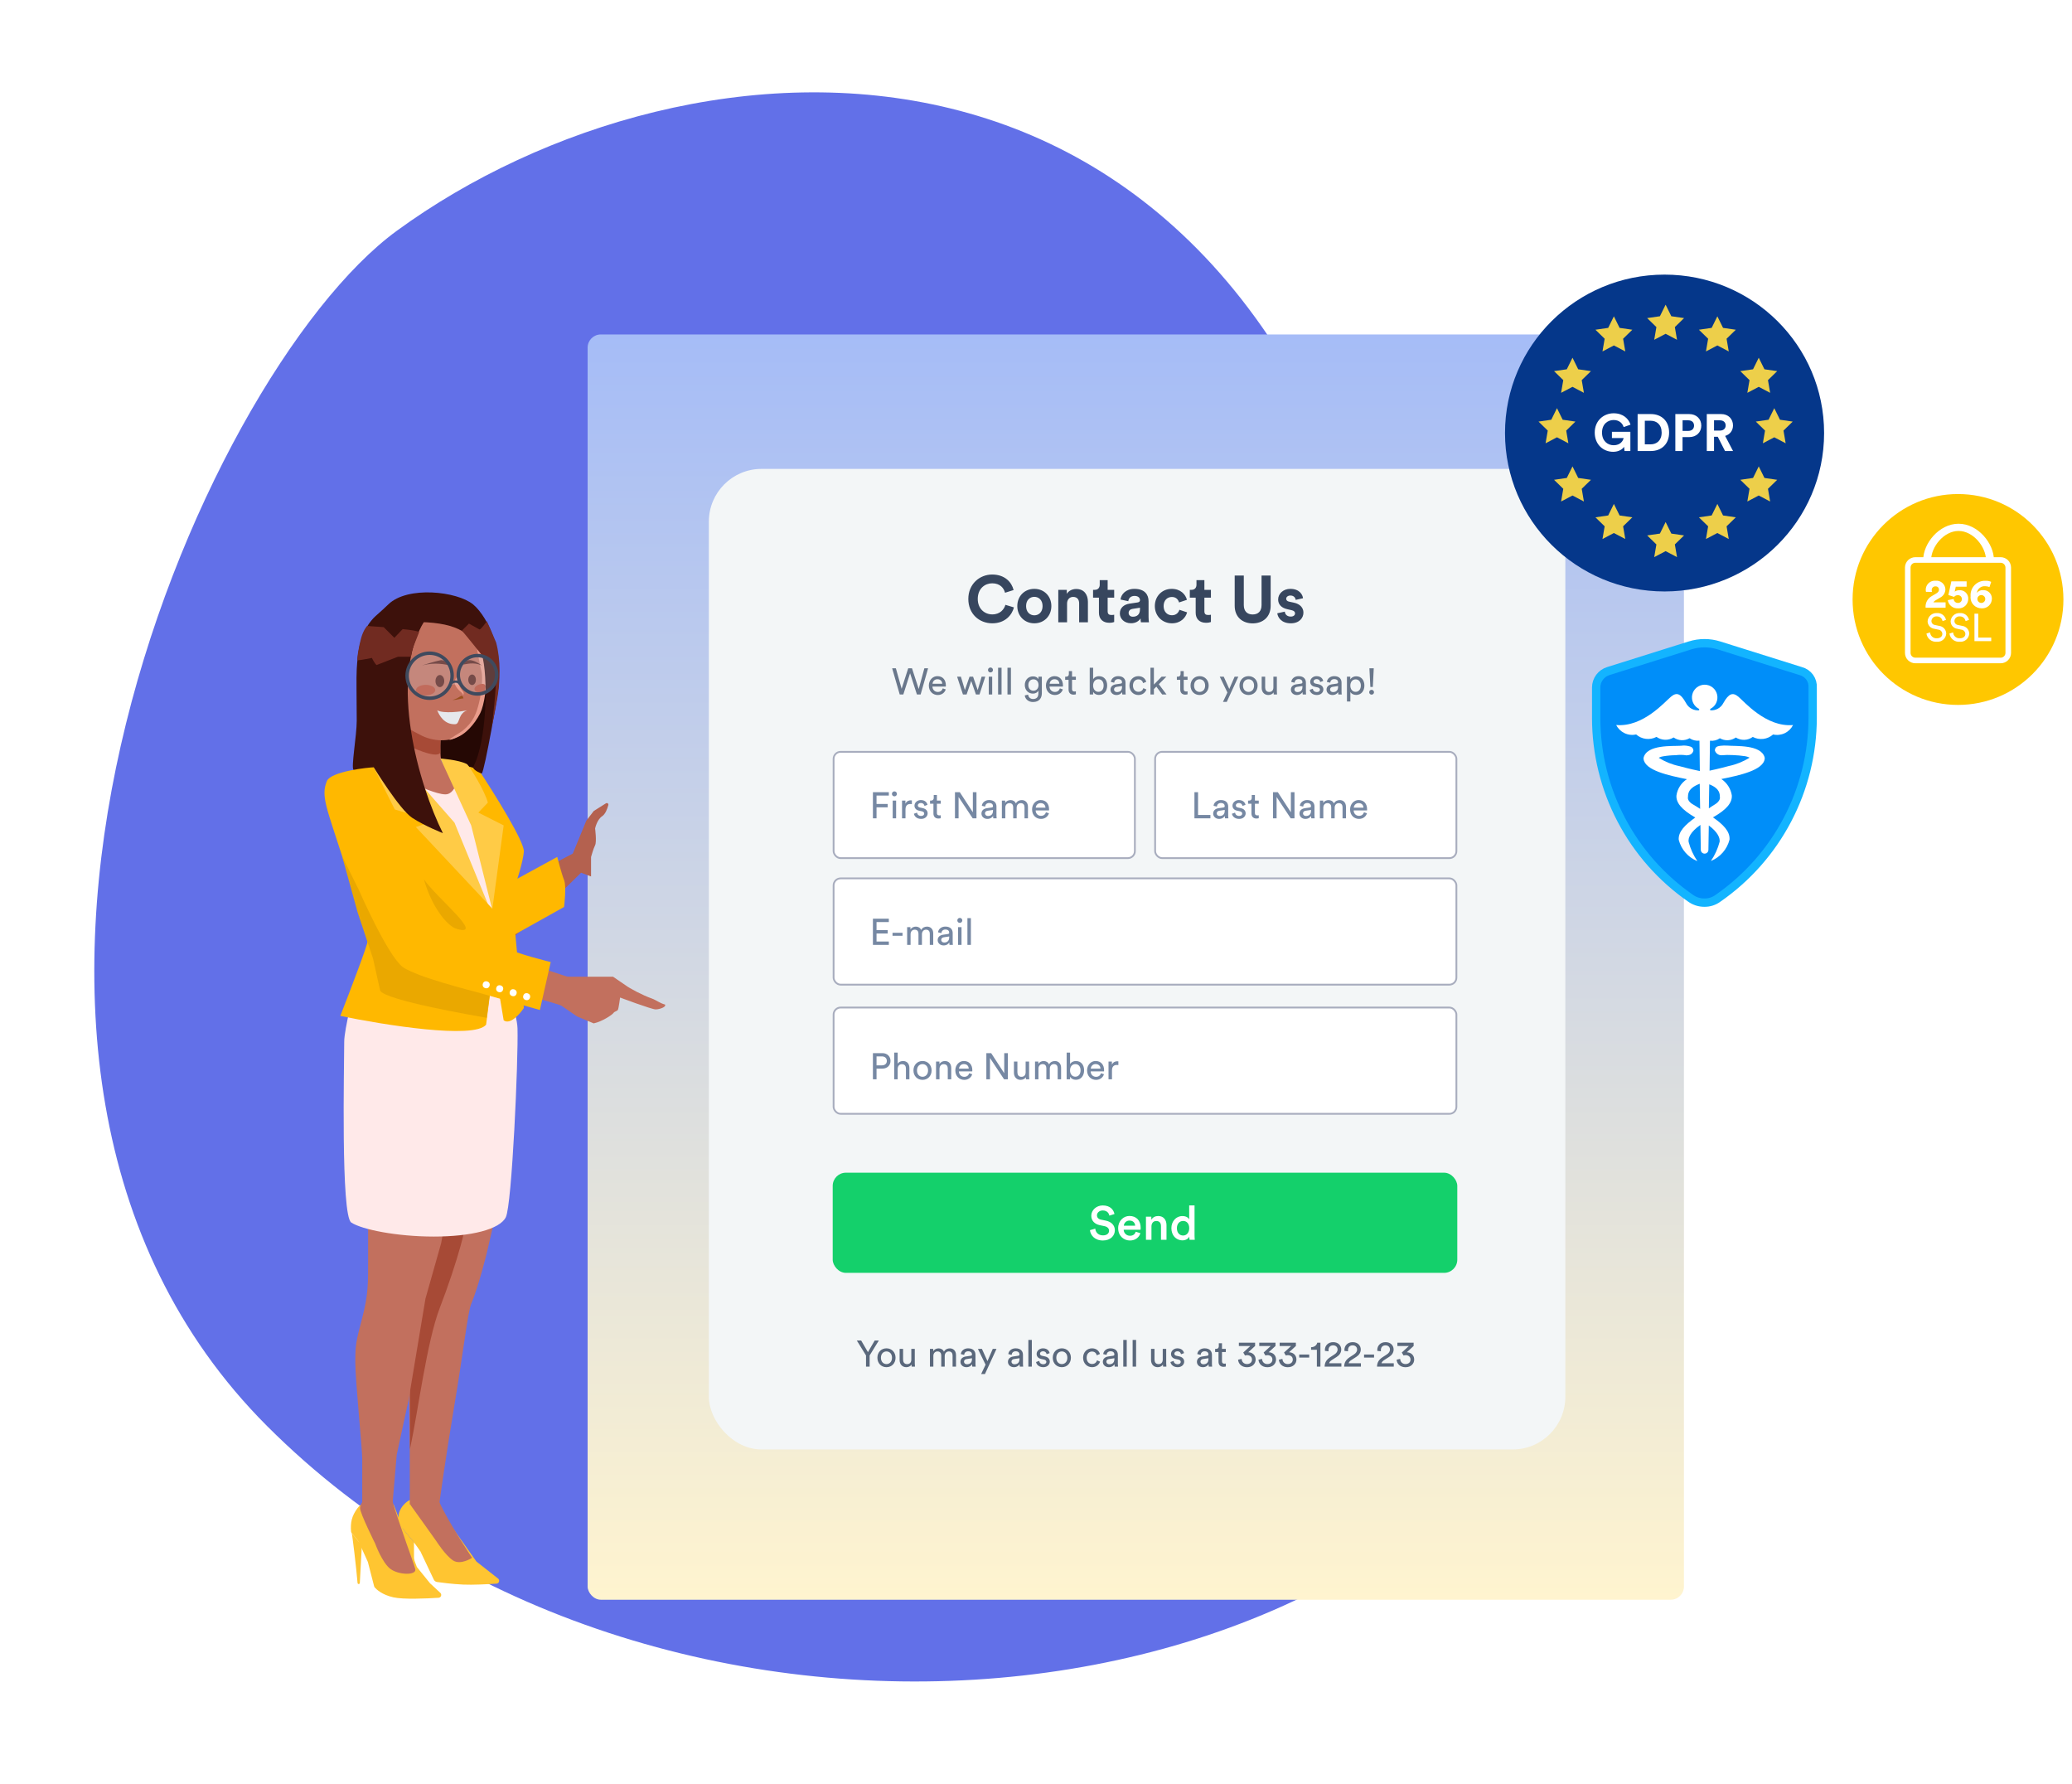 <svg width="811" height="698" viewBox="0 0 811 698" fill="none" xmlns="http://www.w3.org/2000/svg" aria-hidden="true"><path d="M623.5 514.501C543.724 683.789 256.031 709.631 104.5 558C-38.385 415.02 77.87 146.841 155.314 90.313C269.169 7.208 489.213 -9.955 547.101 257.682C571.236 369.266 697.447 357.582 623.5 514.501Z" fill="#6270E8"/><g filter="url(#secure_svg__a)"><rect x="230" y="130.878" width="429.105" height="495.122" rx="5.158" fill="url(#secure_svg__b)"/><g filter="url(#secure_svg__c)"><rect x="277.449" y="183.485" width="335.239" height="383.719" rx="20.63" fill="#F3F6F7"/></g><path d="M388.389 243.912C393.529 243.912 396.164 240.503 396.862 237.687L393.529 236.679C393.038 238.384 391.514 240.425 388.389 240.425C385.444 240.425 382.705 238.281 382.705 234.38C382.705 230.221 385.599 228.258 388.337 228.258C391.514 228.258 392.935 230.195 393.374 231.952L396.732 230.893C396.009 227.922 393.4 224.822 388.337 224.822C383.429 224.822 379.011 228.542 379.011 234.38C379.011 240.218 383.274 243.912 388.389 243.912ZM404.846 240.787C403.167 240.787 401.617 239.547 401.617 237.17C401.617 234.768 403.167 233.554 404.846 233.554C406.525 233.554 408.075 234.768 408.075 237.17C408.075 239.573 406.525 240.787 404.846 240.787ZM404.846 230.428C401.048 230.428 398.181 233.244 398.181 237.17C398.181 241.071 401.048 243.912 404.846 243.912C408.643 243.912 411.51 241.071 411.51 237.17C411.51 233.244 408.643 230.428 404.846 230.428ZM417.658 236.214C417.658 234.742 418.536 233.579 420.035 233.579C421.688 233.579 422.385 234.69 422.385 236.111V243.525H425.821V235.517C425.821 232.727 424.375 230.48 421.223 230.48C419.854 230.48 418.33 231.074 417.555 232.391V230.815H414.222V243.525H417.658V236.214ZM433.545 227.018H430.445V228.8C430.445 229.937 429.825 230.815 428.481 230.815H427.836V233.864H430.135V239.779C430.135 242.233 431.685 243.706 434.165 243.706C435.172 243.706 435.792 243.525 436.102 243.396V240.554C435.921 240.606 435.456 240.658 435.043 240.658C434.061 240.658 433.545 240.296 433.545 239.185V233.864H436.102V230.815H433.545V227.018ZM438.321 240.063C438.321 242.052 439.974 243.887 442.687 243.887C444.573 243.887 445.787 243.008 446.433 242.001C446.433 242.492 446.484 243.189 446.562 243.525H449.713C449.636 243.086 449.558 242.182 449.558 241.51V235.259C449.558 232.701 448.06 230.428 444.03 230.428C440.62 230.428 438.786 232.624 438.58 234.613L441.628 235.259C441.731 234.148 442.558 233.192 444.056 233.192C445.503 233.192 446.2 233.941 446.2 234.845C446.2 235.284 445.968 235.646 445.244 235.749L442.119 236.214C440 236.524 438.321 237.79 438.321 240.063ZM443.41 241.329C442.299 241.329 441.757 240.606 441.757 239.857C441.757 238.875 442.454 238.384 443.333 238.255L446.2 237.816V238.384C446.2 240.632 444.857 241.329 443.41 241.329ZM458.68 233.605C460.385 233.605 461.186 234.69 461.496 235.749L464.57 234.716C464.027 232.572 462.064 230.428 458.603 230.428C454.908 230.428 452.015 233.244 452.015 237.17C452.015 241.071 454.96 243.912 458.706 243.912C462.09 243.912 464.079 241.742 464.647 239.624L461.625 238.617C461.341 239.598 460.462 240.761 458.706 240.761C456.949 240.761 455.451 239.469 455.451 237.17C455.451 234.871 456.923 233.605 458.68 233.605ZM471.41 227.018H468.31V228.8C468.31 229.937 467.69 230.815 466.347 230.815H465.701V233.864H468V239.779C468 242.233 469.55 243.706 472.03 243.706C473.038 243.706 473.658 243.525 473.968 243.396V240.554C473.787 240.606 473.322 240.658 472.909 240.658C471.927 240.658 471.41 240.296 471.41 239.185V233.864H473.968V230.815H471.41V227.018ZM490.297 243.938C494.223 243.938 497.349 241.536 497.349 237.041V225.21H493.784V236.783C493.784 239.185 492.467 240.451 490.297 240.451C488.179 240.451 486.835 239.185 486.835 236.783V225.21H483.27V237.041C483.27 241.536 486.396 243.938 490.297 243.938ZM499.943 239.986C500.098 241.432 501.416 243.912 505.239 243.912C508.572 243.912 510.173 241.794 510.173 239.728C510.173 237.868 508.907 236.343 506.402 235.827L504.593 235.439C503.896 235.31 503.431 234.923 503.431 234.303C503.431 233.579 504.154 233.037 505.058 233.037C506.505 233.037 507.047 233.993 507.151 234.742L510.018 234.096C509.863 232.727 508.649 230.428 505.032 230.428C502.294 230.428 500.279 232.314 500.279 234.587C500.279 236.369 501.39 237.842 503.844 238.384L505.523 238.772C506.505 238.978 506.892 239.443 506.892 240.012C506.892 240.683 506.35 241.277 505.213 241.277C503.715 241.277 502.966 240.348 502.888 239.34L499.943 239.986Z" fill="#37465E"/><path d="M359.593 269.616L356.964 261.514H355.477L352.906 269.529L350.654 261.514H349.195L352.156 271.753H353.571L356.213 263.45L358.885 271.753H360.344L363.261 261.514H361.802L359.593 269.616ZM365.004 267.565C365.062 266.67 365.755 265.789 366.896 265.789C368.124 265.789 368.774 266.569 368.802 267.565H365.004ZM369.005 269.37C368.745 270.15 368.181 270.771 367.055 270.771C365.885 270.771 364.99 269.905 364.961 268.663H370.189C370.203 268.576 370.218 268.403 370.218 268.23C370.218 266.063 369.019 264.59 366.882 264.59C365.134 264.59 363.56 266.078 363.56 268.258C363.56 270.612 365.192 271.97 367.055 271.97C368.672 271.97 369.784 271.002 370.174 269.775L369.005 269.37ZM379.474 264.807L377.669 270.035L376.11 264.807H374.622L376.904 271.753H378.333L380.139 266.468L381.987 271.753H383.388L385.641 264.807H384.211L382.68 270.035L380.875 264.807H379.474ZM388.355 271.753V264.807H387.012V271.753H388.355ZM386.709 262.179C386.709 262.713 387.142 263.146 387.676 263.146C388.225 263.146 388.658 262.713 388.658 262.179C388.658 261.63 388.225 261.197 387.676 261.197C387.142 261.197 386.709 261.63 386.709 262.179ZM392.022 271.753V261.298H390.665V271.753H392.022ZM395.689 271.753V261.298H394.331V271.753H395.689ZM401.103 272.129C401.276 273.616 402.576 274.714 404.309 274.714C406.923 274.714 407.789 272.995 407.789 271.233V264.807H406.446V265.775C406.099 265.081 405.377 264.677 404.309 264.677C402.402 264.677 401.117 266.179 401.117 268.056C401.117 270.02 402.46 271.421 404.309 271.421C405.348 271.421 406.099 270.916 406.432 270.28V271.277C406.432 272.778 405.767 273.529 404.309 273.529C403.255 273.529 402.518 272.793 402.417 271.825L401.103 272.129ZM404.511 270.28C403.283 270.28 402.504 269.414 402.504 268.056C402.504 266.713 403.312 265.832 404.511 265.832C405.681 265.832 406.489 266.713 406.489 268.056C406.489 269.399 405.681 270.28 404.511 270.28ZM410.838 267.565C410.896 266.67 411.589 265.789 412.73 265.789C413.957 265.789 414.607 266.569 414.636 267.565H410.838ZM414.838 269.37C414.578 270.15 414.015 270.771 412.888 270.771C411.719 270.771 410.823 269.905 410.795 268.663H416.022C416.037 268.576 416.051 268.403 416.051 268.23C416.051 266.063 414.852 264.59 412.715 264.59C410.968 264.59 409.394 266.078 409.394 268.258C409.394 270.612 411.026 271.97 412.888 271.97C414.506 271.97 415.618 271.002 416.008 269.775L414.838 269.37ZM419.603 262.612H418.362V263.738C418.362 264.345 418.044 264.807 417.293 264.807H416.917V266.035H418.246V269.847C418.246 271.103 418.997 271.825 420.181 271.825C420.643 271.825 420.99 271.739 421.105 271.695V270.54C420.99 270.569 420.744 270.598 420.571 270.598C419.863 270.598 419.603 270.28 419.603 269.645V266.035H421.105V264.807H419.603V262.612ZM427.871 271.753V270.742C428.304 271.493 429.098 271.941 430.123 271.941C432.188 271.941 433.358 270.309 433.358 268.244C433.358 266.222 432.275 264.605 430.167 264.605C429.011 264.605 428.203 265.168 427.871 265.789V261.298H426.527V271.753H427.871ZM431.972 268.244C431.972 269.746 431.163 270.728 429.921 270.728C428.723 270.728 427.856 269.746 427.856 268.244C427.856 266.742 428.723 265.803 429.921 265.803C431.178 265.803 431.972 266.742 431.972 268.244ZM434.655 269.89C434.655 270.988 435.564 271.97 436.98 271.97C438.221 271.97 438.915 271.306 439.218 270.815C439.218 271.32 439.261 271.58 439.29 271.753H440.619C440.59 271.58 440.532 271.219 440.532 270.612V267.132C440.532 265.775 439.723 264.59 437.644 264.59C436.142 264.59 434.943 265.515 434.799 266.843L436.099 267.146C436.185 266.338 436.72 265.746 437.673 265.746C438.727 265.746 439.175 266.309 439.175 266.988C439.175 267.233 439.059 267.45 438.64 267.508L436.763 267.782C435.564 267.955 434.655 268.648 434.655 269.89ZM437.167 270.829C436.474 270.829 436.041 270.338 436.041 269.818C436.041 269.197 436.474 268.865 437.052 268.778L439.175 268.461V268.778C439.175 270.295 438.279 270.829 437.167 270.829ZM445.564 265.847C446.748 265.847 447.253 266.641 447.427 267.32L448.654 266.8C448.365 265.746 447.412 264.59 445.564 264.59C443.585 264.59 442.069 266.107 442.069 268.273C442.069 270.381 443.557 271.97 445.578 271.97C447.383 271.97 448.38 270.8 448.712 269.804L447.513 269.284C447.355 269.833 446.878 270.713 445.578 270.713C444.452 270.713 443.455 269.861 443.455 268.273C443.455 266.655 444.466 265.847 445.564 265.847ZM456.529 264.807H454.651L451.647 267.883V261.298H450.304V271.753H451.647V269.659L452.615 268.692L454.882 271.753H456.586L453.568 267.739L456.529 264.807ZM463.321 262.612H462.08V263.738C462.08 264.345 461.762 264.807 461.011 264.807H460.635V266.035H461.964V269.847C461.964 271.103 462.715 271.825 463.899 271.825C464.361 271.825 464.708 271.739 464.823 271.695V270.54C464.708 270.569 464.462 270.598 464.289 270.598C463.581 270.598 463.321 270.28 463.321 269.645V266.035H464.823V264.807H463.321V262.612ZM469.54 270.757C468.384 270.757 467.373 269.89 467.373 268.273C467.373 266.67 468.384 265.803 469.54 265.803C470.695 265.803 471.706 266.67 471.706 268.273C471.706 269.89 470.695 270.757 469.54 270.757ZM469.54 264.59C467.46 264.59 465.987 266.164 465.987 268.273C465.987 270.396 467.46 271.97 469.54 271.97C471.619 271.97 473.092 270.396 473.092 268.273C473.092 266.164 471.619 264.59 469.54 264.59ZM480.172 274.656L484.692 264.807H483.234L481.154 269.601L478.988 264.807H477.428L480.418 270.988L478.685 274.656H480.172ZM488.691 270.757C487.536 270.757 486.525 269.89 486.525 268.273C486.525 266.67 487.536 265.803 488.691 265.803C489.846 265.803 490.857 266.67 490.857 268.273C490.857 269.89 489.846 270.757 488.691 270.757ZM488.691 264.59C486.611 264.59 485.138 266.164 485.138 268.273C485.138 270.396 486.611 271.97 488.691 271.97C490.77 271.97 492.243 270.396 492.243 268.273C492.243 266.164 490.77 264.59 488.691 264.59ZM498.487 270.916C498.487 271.204 498.516 271.594 498.545 271.753H499.845C499.816 271.508 499.773 271.017 499.773 270.468V264.807H498.415V268.995C498.415 270.049 497.866 270.771 496.769 270.771C495.628 270.771 495.195 269.934 495.195 268.98V264.807H493.837V269.183C493.837 270.757 494.819 271.97 496.437 271.97C497.246 271.97 498.112 271.638 498.487 270.916ZM505.266 269.89C505.266 270.988 506.176 271.97 507.591 271.97C508.833 271.97 509.526 271.306 509.83 270.815C509.83 271.32 509.873 271.58 509.902 271.753H511.23C511.201 271.58 511.144 271.219 511.144 270.612V267.132C511.144 265.775 510.335 264.59 508.255 264.59C506.754 264.59 505.555 265.515 505.411 266.843L506.71 267.146C506.797 266.338 507.331 265.746 508.284 265.746C509.339 265.746 509.786 266.309 509.786 266.988C509.786 267.233 509.671 267.45 509.252 267.508L507.375 267.782C506.176 267.955 505.266 268.648 505.266 269.89ZM507.779 270.829C507.086 270.829 506.652 270.338 506.652 269.818C506.652 269.197 507.086 268.865 507.663 268.778L509.786 268.461V268.778C509.786 270.295 508.891 270.829 507.779 270.829ZM512.609 269.948C512.724 270.742 513.533 271.97 515.439 271.97C517.157 271.97 517.981 270.8 517.981 269.818C517.981 268.793 517.316 268.027 516.06 267.753L514.934 267.508C514.399 267.392 514.139 267.089 514.139 266.67C514.139 266.193 514.601 265.746 515.295 265.746C516.392 265.746 516.681 266.54 516.739 266.901L517.937 266.453C517.793 265.832 517.201 264.59 515.295 264.59C513.937 264.59 512.825 265.601 512.825 266.785C512.825 267.767 513.475 268.504 514.558 268.735L515.742 268.995C516.32 269.125 516.638 269.457 516.638 269.89C516.638 270.381 516.219 270.815 515.453 270.815C514.471 270.815 513.923 270.237 513.836 269.515L512.609 269.948ZM519.214 269.89C519.214 270.988 520.123 271.97 521.539 271.97C522.781 271.97 523.474 271.306 523.777 270.815C523.777 271.32 523.82 271.58 523.849 271.753H525.178C525.149 271.58 525.091 271.219 525.091 270.612V267.132C525.091 265.775 524.282 264.59 522.203 264.59C520.701 264.59 519.502 265.515 519.358 266.843L520.658 267.146C520.744 266.338 521.279 265.746 522.232 265.746C523.286 265.746 523.734 266.309 523.734 266.988C523.734 267.233 523.618 267.45 523.199 267.508L521.322 267.782C520.123 267.955 519.214 268.648 519.214 269.89ZM521.726 270.829C521.033 270.829 520.6 270.338 520.6 269.818C520.6 269.197 521.033 268.865 521.611 268.778L523.734 268.461V268.778C523.734 270.295 522.838 270.829 521.726 270.829ZM528.549 274.497V270.815C528.924 271.435 529.733 271.941 530.802 271.941C532.838 271.941 534.036 270.338 534.036 268.273C534.036 266.251 532.924 264.648 530.845 264.648C529.719 264.648 528.895 265.197 528.52 265.89V264.807H527.206V274.497H528.549ZM532.65 268.273C532.65 269.703 531.856 270.728 530.599 270.728C529.358 270.728 528.534 269.703 528.534 268.273C528.534 266.887 529.358 265.847 530.599 265.847C531.87 265.847 532.65 266.887 532.65 268.273ZM537.701 261.514H535.997L536.373 268.822H537.34L537.701 261.514ZM535.911 270.887C535.911 271.407 536.329 271.825 536.849 271.825C537.369 271.825 537.802 271.407 537.802 270.887C537.802 270.367 537.369 269.934 536.849 269.934C536.329 269.934 535.911 270.367 535.911 270.887Z" fill="#69778B"/><path d="M338.968 530.411V534.786H340.383V530.411L343.994 524.548H342.376L339.719 529.111L337.062 524.548H335.358L338.968 530.411ZM346.973 533.79C345.818 533.79 344.807 532.923 344.807 531.306C344.807 529.703 345.818 528.837 346.973 528.837C348.128 528.837 349.139 529.703 349.139 531.306C349.139 532.923 348.128 533.79 346.973 533.79ZM346.973 527.624C344.894 527.624 343.421 529.198 343.421 531.306C343.421 533.429 344.894 535.003 346.973 535.003C349.053 535.003 350.526 533.429 350.526 531.306C350.526 529.198 349.053 527.624 346.973 527.624ZM356.77 533.949C356.77 534.238 356.798 534.628 356.827 534.786H358.127C358.098 534.541 358.055 534.05 358.055 533.501V527.84H356.697V532.028C356.697 533.082 356.149 533.804 355.051 533.804C353.91 533.804 353.477 532.967 353.477 532.014V527.84H352.12V532.216C352.12 533.79 353.102 535.003 354.719 535.003C355.528 535.003 356.394 534.671 356.77 533.949ZM365.325 534.786V530.598C365.325 529.559 365.974 528.837 366.942 528.837C367.982 528.837 368.415 529.53 368.415 530.425V534.786H369.772V530.584C369.772 529.588 370.422 528.837 371.375 528.837C372.401 528.837 372.848 529.515 372.848 530.425V534.786H374.191V530.281C374.191 528.461 373.007 527.638 371.794 527.638C370.913 527.638 370.018 527.956 369.469 528.952C369.094 528.057 368.256 527.638 367.39 527.638C366.581 527.638 365.714 527.999 365.281 528.764V527.84H363.982V534.786H365.325ZM375.93 532.923C375.93 534.021 376.84 535.003 378.255 535.003C379.497 535.003 380.19 534.339 380.494 533.848C380.494 534.353 380.537 534.613 380.566 534.786H381.895C381.866 534.613 381.808 534.252 381.808 533.646V530.165C381.808 528.808 380.999 527.624 378.92 527.624C377.418 527.624 376.219 528.548 376.075 529.876L377.374 530.18C377.461 529.371 377.995 528.779 378.949 528.779C380.003 528.779 380.45 529.342 380.45 530.021C380.45 530.266 380.335 530.483 379.916 530.541L378.039 530.815C376.84 530.988 375.93 531.682 375.93 532.923ZM378.443 533.862C377.75 533.862 377.317 533.371 377.317 532.851C377.317 532.23 377.75 531.898 378.328 531.812L380.45 531.494V531.812C380.45 533.328 379.555 533.862 378.443 533.862ZM385.514 537.689L390.035 527.84H388.576L386.496 532.635L384.33 527.84H382.771L385.76 534.021L384.027 537.689H385.514ZM394.518 532.923C394.518 534.021 395.427 535.003 396.843 535.003C398.085 535.003 398.778 534.339 399.081 533.848C399.081 534.353 399.124 534.613 399.153 534.786H400.482C400.453 534.613 400.395 534.252 400.395 533.646V530.165C400.395 528.808 399.586 527.624 397.507 527.624C396.005 527.624 394.806 528.548 394.662 529.876L395.962 530.18C396.048 529.371 396.583 528.779 397.536 528.779C398.59 528.779 399.038 529.342 399.038 530.021C399.038 530.266 398.922 530.483 398.503 530.541L396.626 530.815C395.427 530.988 394.518 531.682 394.518 532.923ZM397.03 533.862C396.337 533.862 395.904 533.371 395.904 532.851C395.904 532.23 396.337 531.898 396.915 531.812L399.038 531.494V531.812C399.038 533.328 398.142 533.862 397.03 533.862ZM403.867 534.786V524.331H402.51V534.786H403.867ZM405.527 532.981C405.642 533.776 406.451 535.003 408.357 535.003C410.076 535.003 410.899 533.833 410.899 532.851C410.899 531.826 410.234 531.061 408.978 530.786L407.852 530.541C407.317 530.425 407.057 530.122 407.057 529.703C407.057 529.227 407.519 528.779 408.213 528.779C409.31 528.779 409.599 529.573 409.657 529.934L410.855 529.487C410.711 528.866 410.119 527.624 408.213 527.624C406.855 527.624 405.743 528.634 405.743 529.819C405.743 530.801 406.393 531.537 407.476 531.768L408.66 532.028C409.238 532.158 409.556 532.49 409.556 532.923C409.556 533.414 409.137 533.848 408.371 533.848C407.39 533.848 406.841 533.27 406.754 532.548L405.527 532.981ZM415.61 533.79C414.455 533.79 413.444 532.923 413.444 531.306C413.444 529.703 414.455 528.837 415.61 528.837C416.766 528.837 417.776 529.703 417.776 531.306C417.776 532.923 416.766 533.79 415.61 533.79ZM415.61 527.624C413.531 527.624 412.058 529.198 412.058 531.306C412.058 533.429 413.531 535.003 415.61 535.003C417.69 535.003 419.163 533.429 419.163 531.306C419.163 529.198 417.69 527.624 415.61 527.624ZM427.427 528.88C428.611 528.88 429.117 529.674 429.29 530.353L430.517 529.833C430.228 528.779 429.275 527.624 427.427 527.624C425.448 527.624 423.932 529.14 423.932 531.306C423.932 533.414 425.42 535.003 427.441 535.003C429.246 535.003 430.243 533.833 430.575 532.837L429.376 532.317C429.218 532.866 428.741 533.747 427.441 533.747C426.315 533.747 425.319 532.895 425.319 531.306C425.319 529.689 426.329 528.88 427.427 528.88ZM431.664 532.923C431.664 534.021 432.574 535.003 433.989 535.003C435.231 535.003 435.924 534.339 436.227 533.848C436.227 534.353 436.27 534.613 436.299 534.786H437.628C437.599 534.613 437.541 534.252 437.541 533.646V530.165C437.541 528.808 436.733 527.624 434.653 527.624C433.151 527.624 431.953 528.548 431.808 529.876L433.108 530.18C433.195 529.371 433.729 528.779 434.682 528.779C435.736 528.779 436.184 529.342 436.184 530.021C436.184 530.266 436.068 530.483 435.65 530.541L433.772 530.815C432.574 530.988 431.664 531.682 431.664 532.923ZM434.177 533.862C433.483 533.862 433.05 533.371 433.05 532.851C433.05 532.23 433.483 531.898 434.061 531.812L436.184 531.494V531.812C436.184 533.328 435.288 533.862 434.177 533.862ZM441.013 534.786V524.331H439.656V534.786H441.013ZM444.68 534.786V524.331H443.323V534.786H444.68ZM455.177 533.949C455.177 534.238 455.206 534.628 455.235 534.786H456.535C456.506 534.541 456.463 534.05 456.463 533.501V527.84H455.105V532.028C455.105 533.082 454.556 533.804 453.459 533.804C452.318 533.804 451.885 532.967 451.885 532.014V527.84H450.527V532.216C450.527 533.79 451.509 535.003 453.127 535.003C453.935 535.003 454.802 534.671 455.177 533.949ZM458.129 532.981C458.245 533.776 459.053 535.003 460.96 535.003C462.678 535.003 463.501 533.833 463.501 532.851C463.501 531.826 462.837 531.061 461.581 530.786L460.454 530.541C459.92 530.425 459.66 530.122 459.66 529.703C459.66 529.227 460.122 528.779 460.815 528.779C461.913 528.779 462.202 529.573 462.259 529.934L463.458 529.487C463.314 528.866 462.721 527.624 460.815 527.624C459.458 527.624 458.346 528.634 458.346 529.819C458.346 530.801 458.996 531.537 460.079 531.768L461.263 532.028C461.841 532.158 462.158 532.49 462.158 532.923C462.158 533.414 461.74 533.848 460.974 533.848C459.992 533.848 459.443 533.27 459.357 532.548L458.129 532.981ZM468.486 532.923C468.486 534.021 469.395 535.003 470.811 535.003C472.053 535.003 472.746 534.339 473.049 533.848C473.049 534.353 473.092 534.613 473.121 534.786H474.45C474.421 534.613 474.363 534.252 474.363 533.646V530.165C474.363 528.808 473.554 527.624 471.475 527.624C469.973 527.624 468.774 528.548 468.63 529.876L469.93 530.18C470.016 529.371 470.551 528.779 471.504 528.779C472.558 528.779 473.006 529.342 473.006 530.021C473.006 530.266 472.89 530.483 472.471 530.541L470.594 530.815C469.395 530.988 468.486 531.682 468.486 532.923ZM470.998 533.862C470.305 533.862 469.872 533.371 469.872 532.851C469.872 532.23 470.305 531.898 470.883 531.812L473.006 531.494V531.812C473.006 533.328 472.11 533.862 470.998 533.862ZM478.297 525.645H477.055V526.772C477.055 527.378 476.738 527.84 475.987 527.84H475.611V529.068H476.94V532.88C476.94 534.137 477.691 534.859 478.875 534.859C479.337 534.859 479.684 534.772 479.799 534.729V533.573C479.684 533.602 479.438 533.631 479.265 533.631C478.557 533.631 478.297 533.313 478.297 532.678V529.068H479.799V527.84H478.297V525.645ZM487.315 530.44C487.561 530.353 487.85 530.295 488.139 530.295C489.063 530.295 490.045 530.815 490.045 532.043C490.045 532.981 489.352 533.776 488.066 533.776C486.94 533.776 486.045 532.996 485.987 531.754L484.6 532.071C484.687 533.602 485.915 535.017 488.081 535.017C490.261 535.017 491.474 533.588 491.474 532.014C491.474 530.093 489.958 529.169 488.586 529.169L491.258 526.699V525.429H484.904V526.728H489.38L486.622 529.27L487.315 530.44ZM495.297 530.44C495.543 530.353 495.832 530.295 496.121 530.295C497.045 530.295 498.027 530.815 498.027 532.043C498.027 532.981 497.334 533.776 496.048 533.776C494.922 533.776 494.027 532.996 493.969 531.754L492.583 532.071C492.669 533.602 493.897 535.017 496.063 535.017C498.243 535.017 499.456 533.588 499.456 532.014C499.456 530.093 497.94 529.169 496.568 529.169L499.24 526.699V525.429H492.886V526.728H497.363L494.604 529.27L495.297 530.44ZM503.28 530.44C503.525 530.353 503.814 530.295 504.103 530.295C505.027 530.295 506.009 530.815 506.009 532.043C506.009 532.981 505.316 533.776 504.03 533.776C502.904 533.776 502.009 532.996 501.951 531.754L500.565 532.071C500.651 533.602 501.879 535.017 504.045 535.017C506.225 535.017 507.439 533.588 507.439 532.014C507.439 530.093 505.922 529.169 504.55 529.169L507.222 526.699V525.429H500.868V526.728H505.345L502.586 529.27L503.28 530.44ZM512.435 531.234V530.05H508.521V531.234H512.435ZM516.822 534.786V525.429H515.58C515.363 526.439 514.468 527.162 513.168 527.19V528.187H515.435V534.786H516.822ZM520.005 528.793C519.991 528.649 519.976 528.505 519.976 528.375C519.976 527.306 520.554 526.454 521.781 526.454C522.965 526.454 523.543 527.248 523.543 528.1C523.543 528.822 523.139 529.487 522.258 530.05L520.698 531.061C519.11 532.086 518.503 533.256 518.474 534.786H525.03V533.472H520.222C520.352 532.895 520.828 532.505 521.362 532.158L523.211 530.974C524.28 530.295 524.973 529.313 524.973 528.086C524.973 526.526 523.817 525.212 521.81 525.212C519.759 525.212 518.575 526.642 518.575 528.245C518.575 528.36 518.575 528.49 518.59 528.62L520.005 528.793ZM527.649 528.793C527.634 528.649 527.62 528.505 527.62 528.375C527.62 527.306 528.197 526.454 529.425 526.454C530.609 526.454 531.187 527.248 531.187 528.1C531.187 528.822 530.782 529.487 529.901 530.05L528.342 531.061C526.753 532.086 526.147 533.256 526.118 534.786H532.674V533.472H527.865C527.995 532.895 528.472 532.505 529.006 532.158L530.854 530.974C531.923 530.295 532.616 529.313 532.616 528.086C532.616 526.526 531.461 525.212 529.454 525.212C527.403 525.212 526.219 526.642 526.219 528.245C526.219 528.36 526.219 528.49 526.233 528.62L527.649 528.793ZM537.819 531.234V530.05H533.906V531.234H537.819ZM540.51 528.793C540.496 528.649 540.481 528.505 540.481 528.375C540.481 527.306 541.059 526.454 542.286 526.454C543.471 526.454 544.048 527.248 544.048 528.1C544.048 528.822 543.644 529.487 542.763 530.05L541.203 531.061C539.615 532.086 539.008 533.256 538.979 534.786H545.536V533.472H540.727C540.857 532.895 541.333 532.505 541.868 532.158L543.716 530.974C544.785 530.295 545.478 529.313 545.478 528.086C545.478 526.526 544.323 525.212 542.315 525.212C540.265 525.212 539.08 526.642 539.08 528.245C539.08 528.36 539.08 528.49 539.095 528.62L540.51 528.793ZM549.367 530.44C549.612 530.353 549.901 530.295 550.19 530.295C551.114 530.295 552.096 530.815 552.096 532.043C552.096 532.981 551.403 533.776 550.118 533.776C548.991 533.776 548.096 532.996 548.038 531.754L546.652 532.071C546.738 533.602 547.966 535.017 550.132 535.017C552.313 535.017 553.526 533.588 553.526 532.014C553.526 530.093 552.009 529.169 550.638 529.169L553.309 526.699V525.429H546.955V526.728H551.432L548.674 529.27L549.367 530.44Z" fill="#5A687C"/><rect x="326.28" y="294.206" width="117.923" height="41.592" rx="2.745" fill="#fff" stroke="#A8ADBE" stroke-width=".7"/><rect x="326.28" y="343.718" width="243.766" height="41.592" rx="2.745" fill="#fff" stroke="#A8ADBE" stroke-width=".7"/><rect x="326.28" y="394.262" width="243.766" height="41.592" rx="2.745" fill="#fff" stroke="#A8ADBE" stroke-width=".7"/><rect x="452.123" y="294.206" width="117.923" height="41.592" rx="2.745" fill="#fff" stroke="#A8ADBE" stroke-width=".7"/><rect x="325.93" y="458.896" width="244.466" height="39.197" rx="5.158" fill="#14D06B"/><path d="M436.216 475.067C435.919 473.6 434.712 471.706 431.612 471.706C429.161 471.706 427.137 473.526 427.137 475.735C427.137 477.703 428.474 479.022 430.479 479.43L432.336 479.82C433.468 480.061 434.099 480.748 434.099 481.602C434.099 482.624 433.283 483.422 431.704 483.422C429.811 483.422 428.826 482.159 428.696 480.785L426.617 481.38C426.821 483.273 428.362 485.427 431.704 485.427C434.712 485.427 436.365 483.478 436.365 481.435C436.365 479.579 435.121 478.112 432.8 477.648L430.906 477.258C429.885 477.035 429.365 476.404 429.365 475.568C429.365 474.565 430.293 473.674 431.63 473.674C433.394 473.674 434.081 474.881 434.211 475.698L436.216 475.067ZM439.87 479.634C439.944 478.669 440.724 477.629 442.08 477.629C443.565 477.629 444.27 478.576 444.308 479.634H439.87ZM444.549 481.992C444.252 482.884 443.583 483.57 442.284 483.57C440.947 483.57 439.87 482.586 439.814 481.212H446.424C446.443 481.175 446.48 480.878 446.48 480.525C446.48 477.666 444.846 475.828 442.061 475.828C439.777 475.828 437.661 477.722 437.661 480.581C437.661 483.645 439.833 485.427 442.284 485.427C444.456 485.427 445.886 484.146 446.369 482.568L444.549 481.992ZM450.692 479.931C450.692 478.743 451.342 477.796 452.567 477.796C453.923 477.796 454.424 478.687 454.424 479.801V485.149H456.578V479.43C456.578 477.443 455.519 475.847 453.31 475.847C452.307 475.847 451.23 476.274 450.636 477.313V476.107H448.538V485.149H450.692V479.931ZM460.648 480.6C460.648 478.873 461.688 477.778 463.099 477.778C464.51 477.778 465.475 478.854 465.475 480.581C465.475 482.308 464.491 483.478 463.08 483.478C461.613 483.478 460.648 482.326 460.648 480.6ZM467.555 471.706H465.457V477.165C465.178 476.589 464.38 475.865 462.802 475.865C460.258 475.865 458.494 478 458.494 480.6C458.494 483.329 460.239 485.371 462.839 485.371C464.12 485.371 465.067 484.74 465.494 483.979C465.494 484.35 465.55 484.944 465.587 485.149H467.648C467.629 485 467.555 484.313 467.555 483.496V471.706Z" fill="#fff"/><path d="M343.086 320.234V315.93H347.447V314.602H343.086V311.309H347.895V309.995H341.671V320.234H343.086zM350.753 320.234V313.288H349.41V320.234H350.753zM349.106 310.659C349.106 311.194 349.54 311.627 350.074 311.627 350.623 311.627 351.056 311.194 351.056 310.659 351.056 310.111 350.623 309.677 350.074 309.677 349.54 309.677 349.106 310.111 349.106 310.659zM356.918 313.216C356.846 313.201 356.658 313.172 356.47 313.172 355.763 313.172 354.896 313.432 354.391 314.501V313.288H353.062V320.234H354.42V316.754C354.42 315.223 355.185 314.616 356.326 314.616 356.514 314.616 356.716 314.631 356.918 314.66V313.216zM357.715 318.429C357.83 319.223 358.639 320.451 360.545 320.451 362.264 320.451 363.087 319.281 363.087 318.299 363.087 317.273 362.423 316.508 361.166 316.234L360.04 315.988C359.506 315.873 359.246 315.569 359.246 315.151 359.246 314.674 359.708 314.226 360.401 314.226 361.498 314.226 361.787 315.021 361.845 315.382L363.044 314.934C362.899 314.313 362.307 313.071 360.401 313.071 359.043 313.071 357.931 314.082 357.931 315.266 357.931 316.248 358.581 316.985 359.664 317.216L360.849 317.476C361.426 317.606 361.744 317.938 361.744 318.371 361.744 318.862 361.325 319.295 360.56 319.295 359.578 319.295 359.029 318.718 358.942 317.996L357.715 318.429zM366.714 311.093H365.472V312.219C365.472 312.826 365.154 313.288 364.403 313.288H364.028V314.515H365.356V318.328C365.356 319.584 366.107 320.306 367.291 320.306 367.754 320.306 368.1 320.219 368.216 320.176V319.021C368.1 319.05 367.855 319.079 367.681 319.079 366.974 319.079 366.714 318.761 366.714 318.125V314.515H368.216V313.288H366.714V311.093zM382.201 320.234V309.995H380.786V317.851L375.674 309.995H373.782V320.234H375.197V311.887L380.728 320.234H382.201zM384.148 318.371C384.148 319.469 385.058 320.451 386.473 320.451 387.715 320.451 388.408 319.786 388.712 319.295 388.712 319.801 388.755 320.061 388.784 320.234H390.112C390.083 320.061 390.026 319.7 390.026 319.093V315.613C390.026 314.255 389.217 313.071 387.137 313.071 385.636 313.071 384.437 313.995 384.293 315.324L385.592 315.627C385.679 314.818 386.213 314.226 387.166 314.226 388.221 314.226 388.668 314.79 388.668 315.468 388.668 315.714 388.553 315.93 388.134 315.988L386.257 316.263C385.058 316.436 384.148 317.129 384.148 318.371zM386.661 319.31C385.968 319.31 385.534 318.819 385.534 318.299 385.534 317.678 385.968 317.346 386.545 317.259L388.668 316.941V317.259C388.668 318.775 387.773 319.31 386.661 319.31zM393.483 320.234V316.046C393.483 315.006 394.133 314.284 395.101 314.284 396.141 314.284 396.574 314.977 396.574 315.873V320.234H397.931V316.032C397.931 315.035 398.581 314.284 399.534 314.284 400.559 314.284 401.007 314.963 401.007 315.873V320.234H402.35V315.728C402.35 313.909 401.166 313.086 399.953 313.086 399.072 313.086 398.177 313.403 397.628 314.4 397.252 313.504 396.415 313.086 395.548 313.086 394.74 313.086 393.873 313.447 393.44 314.212V313.288H392.14V320.234H393.483zM405.403 316.046C405.461 315.151 406.154 314.27 407.295 314.27 408.523 314.27 409.172 315.05 409.201 316.046H405.403zM409.404 317.851C409.144 318.631 408.58 319.252 407.454 319.252 406.284 319.252 405.389 318.385 405.36 317.144H410.588C410.602 317.057 410.617 316.884 410.617 316.71 410.617 314.544 409.418 313.071 407.281 313.071 405.533 313.071 403.959 314.559 403.959 316.739 403.959 319.093 405.591 320.451 407.454 320.451 409.071 320.451 410.183 319.483 410.573 318.255L409.404 317.851zM473.767 320.234V318.905H468.929V309.995H467.514V320.234H473.767zM474.848 318.371C474.848 319.469 475.758 320.451 477.173 320.451 478.415 320.451 479.108 319.786 479.411 319.295 479.411 319.801 479.455 320.061 479.483 320.234H480.812C480.783 320.061 480.725 319.7 480.725 319.093V315.613C480.725 314.255 479.917 313.071 477.837 313.071 476.335 313.071 475.137 313.995 474.992 315.324L476.292 315.627C476.379 314.818 476.913 314.226 477.866 314.226 478.92 314.226 479.368 314.79 479.368 315.468 479.368 315.714 479.252 315.93 478.834 315.988L476.956 316.263C475.758 316.436 474.848 317.129 474.848 318.371zM477.361 319.31C476.667 319.31 476.234 318.819 476.234 318.299 476.234 317.678 476.667 317.346 477.245 317.259L479.368 316.941V317.259C479.368 318.775 478.473 319.31 477.361 319.31zM482.19 318.429C482.306 319.223 483.114 320.451 485.021 320.451 486.739 320.451 487.562 319.281 487.562 318.299 487.562 317.273 486.898 316.508 485.642 316.234L484.515 315.988C483.981 315.873 483.721 315.569 483.721 315.151 483.721 314.674 484.183 314.226 484.876 314.226 485.974 314.226 486.263 315.021 486.32 315.382L487.519 314.934C487.375 314.313 486.783 313.071 484.876 313.071 483.519 313.071 482.407 314.082 482.407 315.266 482.407 316.248 483.057 316.985 484.14 317.216L485.324 317.476C485.902 317.606 486.219 317.938 486.219 318.371 486.219 318.862 485.801 319.295 485.035 319.295 484.053 319.295 483.504 318.718 483.418 317.996L482.19 318.429zM491.189 311.093H489.947V312.219C489.947 312.826 489.63 313.288 488.879 313.288H488.503V314.515H489.832V318.328C489.832 319.584 490.583 320.306 491.767 320.306 492.229 320.306 492.576 320.219 492.691 320.176V319.021C492.576 319.05 492.33 319.079 492.157 319.079 491.449 319.079 491.189 318.761 491.189 318.125V314.515H492.691V313.288H491.189V311.093zM506.677 320.234V309.995H505.262V317.851L500.149 309.995H498.258V320.234H499.673V311.887L505.204 320.234H506.677zM508.624 318.371C508.624 319.469 509.533 320.451 510.949 320.451 512.191 320.451 512.884 319.786 513.187 319.295 513.187 319.801 513.23 320.061 513.259 320.234H514.588C514.559 320.061 514.501 319.7 514.501 319.093V315.613C514.501 314.255 513.692 313.071 511.613 313.071 510.111 313.071 508.912 313.995 508.768 315.324L510.068 315.627C510.154 314.818 510.689 314.226 511.642 314.226 512.696 314.226 513.144 314.79 513.144 315.468 513.144 315.714 513.028 315.93 512.609 315.988L510.732 316.263C509.533 316.436 508.624 317.129 508.624 318.371zM511.136 319.31C510.443 319.31 510.01 318.819 510.01 318.299 510.01 317.678 510.443 317.346 511.021 317.259L513.144 316.941V317.259C513.144 318.775 512.248 319.31 511.136 319.31zM517.959 320.234V316.046C517.959 315.006 518.609 314.284 519.576 314.284 520.616 314.284 521.049 314.977 521.049 315.873V320.234H522.407V316.032C522.407 315.035 523.056 314.284 524.01 314.284 525.035 314.284 525.483 314.963 525.483 315.873V320.234H526.826V315.728C526.826 313.909 525.641 313.086 524.428 313.086 523.547 313.086 522.652 313.403 522.103 314.4 521.728 313.504 520.89 313.086 520.024 313.086 519.215 313.086 518.349 313.447 517.915 314.212V313.288H516.616V320.234H517.959zM529.879 316.046C529.937 315.151 530.63 314.27 531.771 314.27 532.998 314.27 533.648 315.05 533.677 316.046H529.879zM533.879 317.851C533.619 318.631 533.056 319.252 531.929 319.252 530.76 319.252 529.864 318.385 529.835 317.144H535.063C535.078 317.057 535.092 316.884 535.092 316.71 535.092 314.544 533.893 313.071 531.756 313.071 530.009 313.071 528.435 314.559 528.435 316.739 528.435 319.093 530.066 320.451 531.929 320.451 533.547 320.451 534.659 319.483 535.049 318.255L533.879 317.851zM347.895 369.746V368.432H343.086V365.298H347.447V363.969H343.086V360.821H347.895V359.507H341.671V369.746H347.895zM353.255 366.193V365.009H349.341V366.193H353.255zM356.408 369.746V365.558C356.408 364.518 357.058 363.796 358.025 363.796 359.065 363.796 359.498 364.489 359.498 365.385V369.746H360.856V365.544C360.856 364.547 361.505 363.796 362.458 363.796 363.484 363.796 363.931 364.475 363.931 365.385V369.746H365.274V365.24C365.274 363.421 364.09 362.598 362.877 362.598 361.996 362.598 361.101 362.915 360.552 363.912 360.177 363.016 359.339 362.598 358.473 362.598 357.664 362.598 356.798 362.959 356.364 363.724V362.8H355.065V369.746H356.408zM367.014 367.883C367.014 368.98 367.923 369.962 369.339 369.962 370.58 369.962 371.274 369.298 371.577 368.807 371.577 369.313 371.62 369.573 371.649 369.746H372.978C372.949 369.573 372.891 369.212 372.891 368.605V365.125C372.891 363.767 372.082 362.583 370.003 362.583 368.501 362.583 367.302 363.507 367.158 364.836L368.458 365.139C368.544 364.33 369.079 363.738 370.032 363.738 371.086 363.738 371.534 364.302 371.534 364.98 371.534 365.226 371.418 365.442 370.999 365.5L369.122 365.775C367.923 365.948 367.014 366.641 367.014 367.883zM369.526 368.822C368.833 368.822 368.4 368.331 368.4 367.811 368.4 367.19 368.833 366.858 369.411 366.771L371.534 366.453V366.771C371.534 368.287 370.638 368.822 369.526 368.822zM376.349 369.746V362.8H375.006V369.746H376.349zM374.702 360.171C374.702 360.706 375.136 361.139 375.67 361.139 376.219 361.139 376.652 360.706 376.652 360.171 376.652 359.623 376.219 359.189 375.67 359.189 375.136 359.189 374.702 359.623 374.702 360.171zM380.016 369.746V359.291H378.658V369.746H380.016zM343.086 416.894V413.385H345.136C346.364 413.385 347.115 414.078 347.115 415.161 347.115 416.215 346.364 416.894 345.136 416.894H343.086zM345.396 418.165C347.288 418.165 348.559 416.879 348.559 415.146 348.559 413.428 347.288 412.114 345.396 412.114H341.671V422.353H343.086V418.165H345.396zM351.359 418.266C351.388 417.24 351.937 416.432 352.977 416.432 354.19 416.432 354.594 417.212 354.594 418.179V422.353H355.952V417.948C355.952 416.403 355.128 415.204 353.468 415.204 352.673 415.204 351.865 415.479 351.359 416.215V411.897H350.002V422.353H351.359V418.266zM361.086 421.356C359.93 421.356 358.92 420.49 358.92 418.872 358.92 417.269 359.93 416.403 361.086 416.403 362.241 416.403 363.252 417.269 363.252 418.872 363.252 420.49 362.241 421.356 361.086 421.356zM361.086 415.19C359.006 415.19 357.533 416.764 357.533 418.872 357.533 420.995 359.006 422.569 361.086 422.569 363.165 422.569 364.638 420.995 364.638 418.872 364.638 416.764 363.165 415.19 361.086 415.19zM367.732 418.338C367.732 417.284 368.281 416.432 369.35 416.432 370.563 416.432 370.967 417.212 370.967 418.179V422.353H372.325V417.948C372.325 416.403 371.502 415.204 369.841 415.204 369.032 415.204 368.209 415.536 367.704 416.403V415.406H366.375V422.353H367.732V418.338zM375.365 418.165C375.423 417.269 376.116 416.388 377.257 416.388 378.484 416.388 379.134 417.168 379.163 418.165H375.365zM379.365 419.97C379.105 420.75 378.542 421.371 377.415 421.371 376.246 421.371 375.35 420.504 375.322 419.262H380.549C380.564 419.176 380.578 419.002 380.578 418.829 380.578 416.663 379.379 415.19 377.242 415.19 375.495 415.19 373.921 416.677 373.921 418.858 373.921 421.212 375.553 422.569 377.415 422.569 379.033 422.569 380.145 421.602 380.535 420.374L379.365 419.97zM394.485 422.353V412.114H393.069V419.97L387.957 412.114H386.066V422.353H387.481V414.006L393.012 422.353H394.485zM401.513 421.515C401.513 421.804 401.542 422.194 401.571 422.353H402.871C402.842 422.107 402.798 421.616 402.798 421.067V415.406H401.441V419.594C401.441 420.648 400.892 421.371 399.795 421.371 398.654 421.371 398.221 420.533 398.221 419.58V415.406H396.863V419.782C396.863 421.356 397.845 422.569 399.462 422.569 400.271 422.569 401.138 422.237 401.513 421.515zM406.458 422.353V418.165C406.458 417.125 407.108 416.403 408.075 416.403 409.115 416.403 409.548 417.096 409.548 417.991V422.353H410.906V418.15C410.906 417.154 411.555 416.403 412.509 416.403 413.534 416.403 413.982 417.082 413.982 417.991V422.353H415.325V417.847C415.325 416.027 414.14 415.204 412.927 415.204 412.046 415.204 411.151 415.522 410.602 416.518 410.227 415.623 409.389 415.204 408.523 415.204 407.714 415.204 406.848 415.565 406.414 416.331V415.406H405.115V422.353H406.458zM418.84 422.353V421.342C419.273 422.093 420.067 422.54 421.093 422.54 423.158 422.54 424.327 420.908 424.327 418.843 424.327 416.822 423.244 415.204 421.136 415.204 419.981 415.204 419.172 415.767 418.84 416.388V411.897H417.497V422.353H418.84zM422.941 418.843C422.941 420.345 422.132 421.327 420.89 421.327 419.692 421.327 418.825 420.345 418.825 418.843 418.825 417.341 419.692 416.403 420.89 416.403 422.147 416.403 422.941 417.341 422.941 418.843zM426.938 418.165C426.996 417.269 427.689 416.388 428.83 416.388 430.057 416.388 430.707 417.168 430.736 418.165H426.938zM430.938 419.97C430.678 420.75 430.115 421.371 428.989 421.371 427.819 421.371 426.924 420.504 426.895 419.262H432.122C432.137 419.176 432.151 419.002 432.151 418.829 432.151 416.663 430.953 415.19 428.815 415.19 427.068 415.19 425.494 416.677 425.494 418.858 425.494 421.212 427.126 422.569 428.989 422.569 430.606 422.569 431.718 421.602 432.108 420.374L430.938 419.97zM437.74 415.334C437.668 415.32 437.48 415.291 437.292 415.291 436.584 415.291 435.718 415.551 435.213 416.619V415.406H433.884V422.353H435.241V418.872C435.241 417.341 436.007 416.735 437.148 416.735 437.335 416.735 437.538 416.749 437.74 416.778V415.334z" fill="#7688A3"/></g><path d="M186.383 610.927L172.12 590.753C171.926 590.479 171.62 590.304 171.285 590.276L161.436 589.455C160.66 589.39 160.049 590.106 160.235 590.862L163.846 605.536C163.864 605.61 163.89 605.682 163.922 605.752L169.789 618.118C170.031 618.627 170.505 618.983 171.063 619.064C172.835 619.318 177.008 619.868 181.28 620.07C185.033 620.247 190.854 619.936 194.328 619.708C195.362 619.641 195.753 618.344 194.938 617.704L186.61 611.165C186.523 611.097 186.447 611.017 186.383 610.927Z" fill="#FFC531"/><path d="M157.564 598.117C153.001 592.033 159.452 586.851 161.026 586.851L172.185 590.171L169.935 602.843L164.443 606.908L161.778 603.188L157.564 598.117Z" fill="#FFC531"/><path d="M161.144 620.222C160.261 614.509 157.598 599.377 156.671 597.043L162.036 603.499V620.137C162.042 620.433 161.765 620.654 161.478 620.582C161.303 620.538 161.172 620.401 161.144 620.222Z" fill="#FFC531"/><path d="M177.294 610.604C180.284 612.597 184.768 609.608 184.768 609.608C184.768 609.608 175.492 595.638 171.96 587.778C171.96 587.778 169.643 585.925 167.327 585.461C165.01 584.998 159.451 587.315 160.841 589.168C162.231 591.021 170.818 603.131 170.818 603.131C170.818 603.131 174.305 608.611 177.294 610.604Z" fill="#C2705E"/><path d="M191.762 257.617C186.848 264.169 152.359 276.563 150.411 277.919L148.348 298.887L172.41 296.825L186.504 300.95C186.504 300.95 190.629 288.231 191.762 282.044C192.896 275.856 191.762 257.617 191.762 257.617Z" fill="#250804"/><path d="M196.148 348.822L224.205 334.007L229.489 321.129L232.409 317.348L237.153 314.367C237.651 314.054 238.257 314.467 238.105 315.036C237.724 316.466 236.971 318.547 235.677 319.41C233.614 320.785 232.927 324.223 232.927 324.223C232.927 324.223 233.614 329.379 232.927 330.754C232.239 332.129 231.343 335.359 231.343 335.359L231.343 342.976L227.428 341.515L208.961 359.609L200.083 367.56L194.983 366.381L196.148 348.822Z" fill="#B4614F"/><path d="M199.858 345.292L218.107 335.324C218.107 335.324 219.747 341.791 220.781 344.362C221.816 346.933 220.781 354.917 220.781 354.917L199.858 366.604L199.858 345.292Z" fill="#FFB800"/><path d="M166.864 465.934L196.514 464.545L190.491 490.488C190.491 490.488 187.248 503.642 184.468 510.128C183.099 513.324 181.442 528.66 177.76 550.434C174.577 569.255 171.737 589.813 171.737 589.813L160.378 588.704C160.378 588.704 160.618 550.434 159.692 536.072C160.372 524.519 164.325 510.128 164.325 510.128L166.864 465.934Z" fill="#C2705E"/><path d="M172.128 511.827C178.885 494.259 183.791 476.698 182.269 474.811C158.945 463.656 160.466 516.188 160.466 517.405V567.096C163.677 552.054 167.058 525.01 172.128 511.827Z" fill="#A74A36"/><path d="M163.1 613.023L154.253 589.139C154.062 588.622 153.528 588.317 152.985 588.413L141.636 590.438C141.119 590.53 140.732 590.963 140.699 591.487L140.02 602.13C140.008 602.317 140.042 602.503 140.119 602.673L143.944 611.127C143.971 611.187 143.993 611.249 144.009 611.312L146.419 620.661C146.471 620.862 146.557 621.051 146.694 621.208C147.317 621.924 149.476 624.042 153.922 625.052C157.925 625.962 167.149 625.523 171.655 625.235C172.643 625.172 173.059 623.968 172.334 623.295L168.327 619.572L163.283 613.344C163.205 613.248 163.143 613.139 163.1 613.023Z" fill="#FFC531"/><path d="M137.661 599.914L144.097 607.723L146.392 592.23C145.409 590.271 142.918 586.192 139.928 590.177C137.598 593.285 137.139 595.904 137.407 599.294C137.425 599.522 137.515 599.738 137.661 599.914Z" fill="#FFC531"/><path d="M139.95 619.461C139.503 613.8 137.884 600.408 137.661 599.914L141.636 604.736L140.834 619.437C140.824 619.732 140.533 619.935 140.252 619.842C140.083 619.786 139.964 619.639 139.95 619.461Z" fill="#FFC531"/><path d="M152.882 613.997C156.178 616.394 163.169 616.502 162.543 613.997C161.917 611.493 156.831 598.231 153.38 586.69C153.38 586.69 148.436 582.512 146.356 583.202C144.276 583.892 140.925 588.184 140.925 590.177C140.925 592.17 146.855 604.055 146.855 604.055C146.855 604.055 149.586 611.6 152.882 613.997Z" fill="#C2705E"/><path d="M144.083 464.727H176.739L172.664 486.501 166.529 508.187 159.906 547.896 155.282 569.246 153.42 590.981H141.78C141.78 590.981 141.78 574.342 141.78 570.636 141.78 566.929 139.067 540.059 139.067 533.11 139.067 526.161 139.343 524.978 141.78 515.712 144.217 506.446 144.083 501.724 144.083 493.474 144.083 485.225 144.083 464.727 144.083 464.727zM172.995 280.998L156.496 277.608V295.914L149.621 303.711 169.558 319.305 185.37 315.576 179.87 300.321C179.87 300.321 174.37 300.321 172.995 298.287 171.62 296.253 172.995 280.998 172.995 280.998z" fill="#C2705E"/><path d="M157.183 280.659C158.558 281.337 168.183 284.84 172.308 286.422V291.168V294.558C170.933 296.999 161.079 292.637 156.496 290.151C156.496 286.761 156.876 280.508 157.183 280.659Z" fill="#A74A36"/><path d="M134.732 330.579C134.732 330.579 127.255 312.615 132.068 306.174C136.88 299.733 149.513 300.66 149.513 300.66C149.513 300.66 170.734 312.091 175.203 310.735C179.671 309.379 179.372 300.66 179.372 300.66L184.772 300.66C185.718 300.66 186.598 301.147 187.101 301.948L195.23 314.898C195.23 314.898 202.557 328.517 202.557 334.017C202.557 339.517 195.23 358.423 195.23 358.423C195.23 358.423 195.23 368.047 195.23 375.266C197.336 384.461 202.385 396.234 202.557 402.422C202.901 414.796 200.386 471.514 197.98 476.326C195.574 481.138 184.23 483.888 169.793 483.888C155.356 483.888 141.606 481.138 137.482 478.389C133.357 475.639 134.732 416.859 134.732 407.578C134.732 403.1 138.459 386.773 141.606 379.391C144.982 371.472 146.419 369.422 144.356 361.516C142.294 353.61 134.732 330.579 134.732 330.579Z" fill="#FFE9E9"/><path d="M187.17 300.95L180.639 299.231L192.67 354.574V372.449L197.139 399.26C199.614 401.185 203.441 396.854 205.045 394.448C204.357 384.594 202.914 376.23 202.639 374.855C202.364 373.48 201.378 361.678 200.92 355.949V348.73C202.18 345.178 204.77 337.112 205.045 333.262C205.32 329.412 193.243 310.117 187.17 300.95Z" fill="#FFB800"/><path d="M152.005 340.204C153.38 339.173 154.304 342.697 155.333 342.625L158.536 345.704C161.332 347.134 173.936 361.958 175.379 362.891C177.262 365.172 170.567 363.235 169.536 362.204C168.161 360.829 160.255 354.642 158.536 352.923C157.232 351.618 150.63 347.767 147.88 347.767C145.13 347.767 140.085 349.361 139.974 347.767C139.83 345.709 135.387 333.382 136.193 335.048C136.998 336.715 145.36 342.267 147.88 341.579C150.4 340.892 150.63 341.236 152.005 340.204Z" fill="#EB9999"/><path d="M164.013 323.79C154.036 322.479 151.367 331.949 149.599 338.83C145.685 334.905 140.525 335.445 137.411 331.107C131.996 323.562 139.514 315.644 142.958 310.886C146.402 306.128 160.202 311.695 159.864 315.523C159.595 318.586 162.949 322.904 164.013 323.79Z" fill="#FFC9C9"/><path d="M143.669 258.259C145.701 273.889 152.576 281.686 164.263 287.449C169.455 290.358 176.101 290.352 179.973 287.888C186.901 283.479 191.66 271.732 189.597 262.107C190.376 247.336 182.379 233.425 169.108 232.745C155.837 232.065 144.447 243.488 143.669 258.259Z" fill="#C2705E"/><path d="M188.5 263C188 261 186.667 254 186 250C187.167 253.833 189.728 257 190.228 263C190.686 268.5 189.5 276 188 279C185.5 284 182 287 180 288C178 289 176.466 289.5 176 289.5C175.2 289.5 180.167 286.667 181 286C185.375 282.5 186.5 279 187.5 275C188.543 270.827 189 265 188.5 263Z" fill="#EA9C8B"/><ellipse cx="166.589" cy="270.054" rx="3.781" ry="2.062" transform="rotate(-0.622 166.589 270.054)" fill="#BC4C34"/><path d="M171.138 277.957C173.613 279.313 180.304 278.522 182.825 277.957C179.25 279.313 180.075 283.042 178.356 283.381C173.888 283.72 171.825 279.765 171.138 277.957Z" fill="#E6E8EC"/><path d="M179.696 272.793C178.588 273.58 177.088 273.905 177.088 273.905C177.088 273.905 178.005 273.985 179.48 273.623C180.956 273.262 181.407 273.303 181.407 273.303C181.082 272.5 181.21 271.719 179.696 272.793Z" fill="#98501F"/><path d="M179.669 267.924C178.877 265.581 179.388 265.075 179.971 264.428C178.7 264.736 178.545 265.338 178.262 265.827C177.668 267.22 177.944 268.233 179.545 270.015C180.134 270.672 181.246 271.234 181.247 272.171C182.101 270.578 180.62 270.735 179.669 267.924Z" fill="#EA9C8B"/><ellipse rx="1.719" ry="2.373" transform="matrix(-1 0 0 1 172.169 266.509)" fill="#5C231C"/><path d="M172.362 258.364C174.287 258.025 176.191 260.388 176.191 260.388 174.267 260.049 170.582 259.032 165.192 260.388 165.192 260.388 170.437 258.703 172.362 258.364zM184.073 258.318C182.018 258.137 181.348 260.044 181.348 260.044 182.388 259.984 185.246 258.909 188.566 260.388 188.566 260.388 186.127 258.499 184.073 258.318z" fill="#5C231C"/><ellipse rx="1.494" ry="2.062" transform="matrix(-1 0 0 1 184.779 266.006)" fill="#5C231C"/><path d="M189.941 269.326C189.941 270.701 189.597 270.754 188.746 270.919C187.252 271.208 185.902 270.721 185.73 269.831C185.557 268.94 186.628 267.984 188.121 267.695C189.615 267.406 190.285 267.951 189.941 269.326Z" fill="#BC4C34"/><path d="M185.152 236.497C178.965 231.412 159.567 229.175 152.005 236.497C148.911 239.492 147.062 240.927 146.161 241.894C140.901 247.54 140.021 255.174 139.63 261.831C139.411 265.56 139.63 272.731 139.63 282.044C139.63 287.883 137.349 300.276 138.38 301.293C139.755 301.293 156.598 304.005 156.598 304.005C156.598 304.005 155.448 277.313 156.013 266.77C156.587 256.062 161.511 245.371 161.857 243.379C177.516 243.379 184.362 246.766 188.566 255.919C191.185 264.394 190.629 290.293 185.152 300.262C185.301 301.429 188.395 302.78 188.566 302.668C189.621 301.975 195.262 270.024 195.2 268.126C195.14 266.317 194.537 253.979 193.59 250.837C191.644 244.38 188.25 239.042 185.152 236.497Z" fill="#3D110B"/><path d="M194.661 273.209C195.772 266.538 196.05 258.384 194.197 251.435C194.197 251.435 190.491 242.633 190.491 243.096C190.491 243.32 188.175 246.339 187.711 246.339L183.542 244.023L180.762 246.802C182.152 248.192 189.101 256.994 189.101 256.994C189.101 256.994 194.197 256.994 194.197 263.944C194.197 269.966 192.94 281.664 192.344 284.791C192.344 284.791 193.549 279.88 194.661 273.209Z" fill="#712B21"/><path d="M182.702 298.976C179.468 297.303 172.389 296.825 172.389 296.825L184.42 322.995 192.67 355.948 197.139 322.995 187.233 317.976 190.951 314.078C189.874 309.673 183.634 299.458 182.702 298.976zM145.921 300.95C147.192 297.461 156.917 295.861 155.89 296.825L177.889 321.918 191.295 354.574 162.077 325.012 160.358 323.293 153.827 319.856C151.615 315.884 145.555 301.956 145.921 300.95z" fill="#FFCB46"/><path d="M127.948 305.639C129.524 301.812 144.546 300.263 146.265 300.263L154.515 316.762L169.639 321.231L162.765 323.637L193.701 356.636V374.205L190.264 400.979C185.589 406.754 150.275 401.094 133.203 397.542C136.869 388.146 144.134 369.149 143.859 368.324C143.584 367.499 137.557 347.126 134.578 337.043C127.703 315.731 125.542 311.483 127.948 305.639Z" fill="#FFB800"/><path d="M165.937 344.091C168.717 354.283 174.832 362.437 178.909 363.549 190.028 366.581 170.57 351.04 165.937 344.091zM140.457 348.261L133.89 334.98 139.993 357.063 146.016 375.131 148.796 387.64C150.721 391.49 186.71 397.608 190.491 398.295L192.344 384.397C184.005 383.007 163.621 383.007 157.598 378.374 151.576 373.741 140.457 348.261 140.457 348.261z" fill="#EAA800"/><path d="M173.35 326.023C164.084 307.492 151.786 265.888 166.223 242.857C155.911 240.795 155.155 248.151 152.13 252.826C149.105 257.501 141.474 273.794 146.286 300.262C146.286 300.262 156.386 316.758 161.304 320.001C166.223 323.244 173.35 326.023 173.35 326.023Z" fill="#3D110B"/><path d="M168.159 273.227C173.025 273.227 176.97 269.282 176.97 264.416C176.97 259.549 173.025 255.604 168.159 255.604C163.293 255.604 159.348 259.549 159.348 264.416C159.348 269.282 163.293 273.227 168.159 273.227Z" fill="#D3DDEB" fill-opacity=".22" stroke="#3F4A5E" stroke-width="1.345" stroke-miterlimit="10"/><path d="M176.138 267.965C176.701 266.992 177.897 266.527 178.846 266.772C179.118 266.847 179.372 266.979 179.589 267.159C179.807 267.339 179.984 267.563 180.109 267.816" fill="#D3DDEB" fill-opacity=".22"/><path d="M176.138 267.965C176.701 266.992 177.897 266.527 178.846 266.772C179.118 266.847 179.372 266.979 179.589 267.159C179.807 267.339 179.984 267.563 180.109 267.816" stroke="#3F4A5E" stroke-width=".911" stroke-miterlimit="10"/><path d="M186.887 271.562C191.038 271.562 194.403 268.197 194.403 264.047C194.403 259.896 191.038 256.531 186.887 256.531C182.737 256.531 179.372 259.896 179.372 264.047C179.372 268.197 182.737 271.562 186.887 271.562Z" fill="#D3DDEB" fill-opacity=".22" stroke="#3F4A5E" stroke-width="1.345" stroke-miterlimit="10"/><path d="M195.831 373.602C206.588 376.786 219.856 381.789 227.934 383.9L224.379 395.08C216.138 391.961 202.544 388.593 198.971 388.219C195.24 387.828 183.25 388.048 171.374 381.785C164.985 378.415 180.176 373.748 183.621 372.842C184.604 372.583 188.163 371.333 195.831 373.602Z" fill="#C2705E"/><path d="M242.709 390.352C242.709 390.352 242.168 394.5 241.868 395.119C241.567 395.739 240.53 395.751 240.132 396.372C239.673 397.088 235.74 399.734 232.384 400.466L226.203 397.902C225.992 397.815 225.791 397.705 225.604 397.576L219.113 393.104L222.155 382.208L239.966 382.208L241.73 383.419L244.835 385.538C246.388 386.752 251.645 389.511 255.047 390.703C256.863 391.339 258.147 392.514 260.31 393.104C260.835 394.073 258.176 394.977 256.637 394.995C255.097 395.013 242.709 390.352 242.709 390.352Z" fill="#C2705E"/><path d="M164.31 363.101L174.716 362.283C174.716 362.283 191.641 367.698 196.831 370.458C202.022 373.218 215.562 376.458 215.562 376.458L211.315 395.233L186.473 388.203C186.473 388.203 161.144 381.768 158.993 378.815C156.842 375.861 164.31 363.101 164.31 363.101Z" fill="#FFB800"/><circle r="1.375" transform="matrix(0.959 0.282 -0.282 0.959 190.305 385.362)" fill="#fff"/><circle r="1.375" transform="matrix(0.959 0.282 -0.282 0.959 200.858 388.464)" fill="#fff"/><circle r="1.375" transform="matrix(0.959 0.282 -0.282 0.959 195.581 386.913)" fill="#fff"/><circle r="1.375" transform="matrix(0.959 0.282 -0.282 0.959 206.135 390.015)" fill="#fff"/><path d="M139.993 258.384C139.53 258.384 140.457 252.825 141.383 249.582C142.31 246.339 143.7 244.949 143.7 244.949L150.186 245.412L154.355 249.582L157.598 246.193C160.293 246.424 162.631 246.782 164.084 247.266C161.768 253.288 161.459 253.288 160.841 256.994H155.745L147.406 260.238C146.653 259.736 145.553 257.458 145.553 257.458C145.553 257.458 141.056 258.384 139.993 258.384Z" fill="#712B21"/><g filter="url(#secure_svg__d)"><path d="M769.727 272.501C792.514 272.501 810.987 254.028 810.987 231.241C810.987 208.454 792.514 189.981 769.727 189.981C746.94 189.981 728.467 208.454 728.467 231.241C728.467 254.028 746.94 272.501 769.727 272.501Z" fill="#FFC700"/><path d="M757.198 228.262C757.068 227.715 757.07 227.146 757.203 226.6 757.336 226.054 757.597 225.548 757.965 225.124 758.332 224.699 758.795 224.367 759.316 224.157 759.837 223.946 760.4 223.862 760.959 223.912 761.415 223.867 761.876 223.913 762.314 224.046 762.753 224.179 763.161 224.397 763.515 224.688 763.869 224.979 764.162 225.336 764.378 225.74 764.594 226.145 764.728 226.587 764.773 227.043 764.78 227.127 764.785 227.21 764.788 227.294 764.774 227.963 764.577 228.616 764.219 229.181 763.86 229.746 763.354 230.203 762.755 230.501L760.802 231.659C760.507 231.82 760.264 232.063 760.103 232.358H764.867V234.454H757.04C756.96 233.544 757.147 232.629 757.578 231.823 758.009 231.016 758.665 230.352 759.467 229.913L761.15 228.93C761.96 228.451 762.278 228.026 762.278 227.334 762.278 227.008 762.148 226.694 761.917 226.463 761.686 226.232 761.372 226.102 761.046 226.102 760.994 226.102 760.943 226.105 760.892 226.112 760.527 226.093 760.17 226.22 759.898 226.463 759.626 226.707 759.462 227.047 759.439 227.411 759.433 227.486 759.433 227.56 759.439 227.635 759.439 227.851 759.471 228.066 759.535 228.272L757.198 228.262zM768.027 231.043C768.047 231.467 768.233 231.866 768.544 232.154 768.856 232.443 769.269 232.596 769.693 232.583 769.884 232.595 770.076 232.569 770.256 232.506 770.437 232.444 770.604 232.347 770.747 232.22 770.89 232.093 771.007 231.94 771.09 231.768 771.174 231.596 771.222 231.409 771.234 231.218 771.234 231.175 771.234 231.132 771.234 231.09 771.245 230.697 771.1 230.315 770.83 230.028 770.56 229.741 770.187 229.573 769.794 229.561 769.739 229.558 769.685 229.558 769.63 229.561 769.356 229.558 769.085 229.616 768.837 229.731 768.588 229.847 768.369 230.016 768.195 230.228 768.147 230.212 766.005 229.529 765.962 229.498L767.12 224.149H773.099V226.243H768.848L768.435 228.179C768.943 227.813 769.554 227.618 770.18 227.625 770.649 227.577 771.123 227.632 771.569 227.786 772.015 227.941 772.421 228.191 772.76 228.519 773.099 228.847 773.362 229.245 773.53 229.686 773.699 230.126 773.769 230.598 773.736 231.069 773.724 232.049 773.323 232.984 772.622 233.668 771.92 234.353 770.975 234.731 769.995 234.719 769.9 234.719 769.803 234.719 769.706 234.705 768.763 234.765 767.832 234.472 767.094 233.881 766.357 233.291 765.866 232.447 765.718 231.514L768.027 231.043zM782.047 226.377C781.531 226.173 780.984 226.06 780.43 226.042 779.644 225.969 778.861 226.2 778.24 226.687 777.62 227.174 777.21 227.88 777.095 228.661 777.382 228.293 777.756 228.002 778.182 227.813 778.609 227.625 779.076 227.546 779.541 227.583 779.969 227.558 780.397 227.618 780.801 227.759 781.206 227.9 781.578 228.119 781.898 228.404 782.218 228.689 782.478 229.034 782.664 229.42 782.851 229.806 782.959 230.224 782.983 230.652 782.99 230.772 782.99 230.892 782.983 231.012 782.969 232.006 782.561 232.954 781.849 233.647 781.136 234.341 780.178 234.722 779.184 234.709 779.096 234.709 779.008 234.709 778.92 234.696 777.788 234.703 776.699 234.259 775.894 233.463 775.088 232.666 774.632 231.583 774.625 230.45 774.624 230.288 774.633 230.126 774.651 229.965 774.595 229.228 774.686 228.486 774.917 227.784 775.147 227.081 775.514 226.431 775.997 225.87 776.479 225.309 777.067 224.849 777.727 224.515 778.387 224.182 779.107 223.982 779.845 223.926 780.086 223.908 780.329 223.905 780.571 223.919 781.31 223.887 782.045 224.034 782.714 224.348L782.047 226.377zM778.89 232.599C779.295 232.589 779.679 232.42 779.961 232.128 780.242 231.836 780.397 231.445 780.392 231.04 780.387 230.635 780.222 230.248 779.934 229.963 779.646 229.679 779.257 229.519 778.852 229.519 778.447 229.519 778.058 229.679 777.77 229.963 777.481 230.248 777.317 230.635 777.312 231.04 777.307 231.445 777.462 231.836 777.743 232.128 778.024 232.42 778.409 232.589 778.814 232.599H778.89zM763.671 239.701C763.586 239.167 763.306 238.684 762.885 238.345 762.465 238.006 761.933 237.834 761.394 237.864 761.145 237.841 760.893 237.868 760.655 237.942 760.416 238.017 760.194 238.137 760.002 238.298 759.81 238.458 759.651 238.654 759.535 238.876 759.419 239.097 759.348 239.34 759.325 239.589V239.657C759.321 240.043 759.461 240.417 759.717 240.706 759.973 240.995 760.328 241.179 760.711 241.221L762.322 241.571C763.076 241.647 763.777 241.996 764.291 242.553 764.806 243.109 765.099 243.835 765.116 244.593 765.091 245.038 764.979 245.474 764.785 245.876 764.591 246.278 764.321 246.638 763.988 246.935 763.655 247.232 763.267 247.461 762.846 247.608 762.425 247.755 761.979 247.818 761.534 247.793 761.488 247.793 761.441 247.79 761.395 247.784 760.442 247.867 759.493 247.58 758.744 246.984 757.996 246.388 757.504 245.527 757.372 244.579L758.8 244.117C758.817 244.438 758.898 244.752 759.037 245.042 759.176 245.332 759.37 245.591 759.61 245.806 759.849 246.02 760.128 246.186 760.431 246.292 760.735 246.399 761.056 246.445 761.377 246.427 762.864 246.427 763.595 245.657 763.595 244.71 763.575 244.283 763.401 243.878 763.105 243.57 762.809 243.263 762.411 243.074 761.985 243.039L760.445 242.706C759.724 242.618 759.061 242.27 758.579 241.728 758.097 241.185 757.829 240.485 757.827 239.76 757.885 238.868 758.289 238.034 758.953 237.435 759.617 236.837 760.488 236.521 761.381 236.555 762.212 236.473 763.042 236.701 763.715 237.195 764.388 237.688 764.855 238.412 765.027 239.228L763.671 239.701zM772.677 239.701C772.592 239.167 772.312 238.684 771.891 238.345 771.47 238.006 770.939 237.834 770.399 237.864 770.15 237.841 769.899 237.867 769.66 237.942 769.421 238.016 769.199 238.137 769.006 238.297 768.814 238.457 768.655 238.654 768.539 238.875 768.423 239.097 768.351 239.339 768.329 239.589V239.657C768.326 240.043 768.466 240.416 768.722 240.705 768.978 240.994 769.332 241.178 769.715 241.221L771.326 241.571C772.08 241.647 772.781 241.996 773.295 242.553 773.81 243.109 774.103 243.835 774.12 244.593 774.095 245.038 773.983 245.474 773.789 245.876 773.595 246.278 773.325 246.638 772.992 246.935 772.659 247.232 772.271 247.461 771.85 247.608 771.429 247.755 770.983 247.818 770.538 247.793 770.491 247.793 770.445 247.79 770.399 247.784 769.445 247.867 768.497 247.58 767.748 246.984 766.999 246.388 766.508 245.527 766.376 244.579L767.812 244.117C767.829 244.438 767.909 244.752 768.048 245.042 768.187 245.332 768.382 245.591 768.621 245.806 768.86 246.02 769.14 246.186 769.443 246.292 769.746 246.399 770.067 246.445 770.388 246.427 771.876 246.427 772.606 245.657 772.606 244.71 772.587 244.283 772.413 243.878 772.117 243.57 771.82 243.263 771.422 243.074 770.997 243.039L769.456 242.706C768.736 242.618 768.072 242.271 767.59 241.728 767.108 241.186 766.84 240.486 766.838 239.76 766.897 238.868 767.301 238.034 767.965 237.435 768.628 236.837 769.5 236.521 770.393 236.555 771.223 236.473 772.054 236.701 772.727 237.195 773.399 237.688 773.866 238.412 774.038 239.228L772.677 239.701zM776.162 247.556V236.788H777.65V246.158H782.732V247.555L776.162 247.556zM783.784 215.783H780.679C780.679 210.677 775.725 204.426 769.941 204.426 764.158 204.426 759.204 210.67 759.204 215.783H756.099C756.099 209.361 762.275 201.603 769.941 201.603 777.608 201.603 783.784 209.361 783.784 215.783z" fill="#fff"/><path d="M786.428 256.206H753.026C751.951 256.204 750.919 255.777 750.159 255.016C749.398 254.256 748.971 253.225 748.969 252.149V218.748C748.97 217.672 749.398 216.641 750.158 215.88C750.919 215.119 751.95 214.691 753.026 214.69H786.428C787.504 214.692 788.535 215.12 789.295 215.881C790.056 216.642 790.484 217.673 790.485 218.748V252.151C790.483 253.226 790.055 254.256 789.295 255.016C788.534 255.776 787.504 256.204 786.428 256.206ZM753.026 216.877C752.53 216.877 752.054 217.074 751.703 217.424C751.353 217.775 751.155 218.251 751.155 218.747V252.149C751.156 252.645 751.353 253.12 751.704 253.471C752.055 253.821 752.53 254.018 753.026 254.019H786.428C786.924 254.018 787.4 253.821 787.75 253.47C788.101 253.12 788.298 252.645 788.3 252.149V218.748C788.298 218.252 788.101 217.777 787.75 217.427C787.4 217.076 786.924 216.879 786.428 216.878L753.026 216.877Z" fill="#fff"/></g><g filter="url(#secure_svg__e)"><path d="M709.286 258.147L677.295 248.104C673.598 246.944 669.634 246.944 665.938 248.104L633.948 258.15C632.583 258.575 631.39 259.423 630.539 260.572C629.689 261.721 629.227 263.111 629.22 264.54V276.51C629.235 290.376 632.605 304.034 639.041 316.316C645.478 328.599 654.79 339.142 666.184 347.046C667.749 348.162 669.623 348.76 671.544 348.759C673.482 348.793 675.377 348.184 676.931 347.026C688.324 339.121 697.639 328.582 704.085 316.305C710.531 304.028 713.916 290.376 713.954 276.51V264.642C714.059 263.184 713.65 261.735 712.797 260.548C711.944 259.362 710.701 258.512 709.286 258.147Z" fill="#008EF9" stroke="#13B4FF" stroke-width="3.263"/><path d="M684.866 268.161C682.711 266.385 681.144 266.829 678.986 270.672C678.508 271.599 677.763 272.362 676.847 272.863C675.932 273.363 674.888 273.579 673.849 273.481V272.963C674.868 272.473 675.691 271.652 676.183 270.633C676.675 269.615 676.806 268.46 676.555 267.357C676.304 266.254 675.686 265.27 674.802 264.564C673.918 263.859 672.82 263.475 671.69 263.475C670.559 263.475 669.461 263.859 668.577 264.564C667.693 265.27 667.075 266.254 666.824 267.357C666.573 268.46 666.704 269.615 667.196 270.633C667.688 271.652 668.511 272.473 669.53 272.963V273.489C668.491 273.585 667.447 273.368 666.532 272.866C665.617 272.364 664.873 271.6 664.396 270.672C662.241 266.771 660.674 266.381 658.516 268.161C656.285 269.932 647.647 280.204 637.06 279.242C637.758 280.643 638.907 281.769 640.322 282.439C641.737 283.109 643.335 283.284 644.862 282.936C645.933 283.89 647.27 284.494 648.694 284.665C650.119 284.837 651.561 284.568 652.828 283.895C653.798 284.591 654.952 284.983 656.146 285.023C657.339 285.063 658.517 284.748 659.531 284.118C660.433 284.761 661.502 285.13 662.609 285.183C663.715 285.235 664.814 284.968 665.773 284.413C666.906 285.189 668.28 285.53 669.644 285.374L669.798 297.272C669.575 297.199 669.353 297.199 669.13 297.119C669.13 297.119 665.556 296.381 661.835 295.347C658.96 294.748 656.214 293.648 653.721 292.098C653.799 292.023 653.875 292.023 653.942 291.944C654.414 291.72 654.917 291.57 655.434 291.499C657.057 291.222 658.701 291.075 660.348 291.059C661.78 290.863 663.233 290.888 664.657 291.133C664.657 290.979 666.744 291.356 667.263 289.286C667.273 289.277 667.28 289.265 667.285 289.253C667.291 289.241 667.293 289.227 667.293 289.214C667.293 289.2 667.291 289.187 667.285 289.175C667.28 289.162 667.273 289.151 667.263 289.141C667.109 287.738 665.995 287.662 665.108 287.441C664.226 287.261 663.32 287.236 662.429 287.367C659.151 287.589 649.026 286.777 647.763 292.1V292.466C648.208 297.046 657.739 299.044 664.737 300.444C663.64 301.149 662.706 302.081 661.999 303.177C661.293 304.273 660.83 305.509 660.642 306.799C660.419 309.682 662.724 312.412 668.011 315.444C663.988 318.327 661.308 320.985 661.532 324.163C662.009 326.029 662.918 327.757 664.185 329.208C665.452 330.659 667.042 331.792 668.827 332.516C667.262 330.216 666.103 327.666 665.401 324.974C665.179 323.414 666.072 321.127 670.018 318.342L670.172 328.096C670.172 328.49 670.329 328.869 670.608 329.148C670.887 329.427 671.266 329.584 671.66 329.584C672.055 329.584 672.434 329.427 672.713 329.148C672.992 328.869 673.149 328.49 673.149 328.096L673.302 318.561C676.875 321.222 677.695 323.437 677.546 324.916C676.844 327.607 675.686 330.158 674.121 332.457C675.908 331.736 677.499 330.604 678.767 329.153C680.034 327.702 680.942 325.972 681.416 324.105C681.638 320.856 678.954 318.195 674.937 315.386C680.296 312.354 682.532 309.624 682.306 306.741C682.097 305.457 681.625 304.23 680.92 303.136C680.215 302.043 679.292 301.106 678.209 300.386C685.135 298.981 694.739 296.988 695.184 292.407V292.041C693.92 286.793 683.794 287.609 680.519 287.308C679.626 287.25 678.729 287.275 677.84 287.382C676.942 287.536 675.827 287.604 675.685 289.083V289.237C675.864 289.783 676.214 290.258 676.683 290.59C677.152 290.923 677.716 291.096 678.291 291.084C679.727 290.95 681.171 290.925 682.611 291.01C684.256 291.063 685.897 291.21 687.525 291.45C688.037 291.544 688.536 291.692 689.017 291.892C689.09 291.969 689.238 291.969 689.238 292.046C686.745 293.597 683.999 294.698 681.124 295.296C677.403 296.329 673.829 297.066 673.829 297.066C673.788 297.062 673.747 297.066 673.709 297.079C673.67 297.092 673.635 297.113 673.606 297.142L673.76 285.391C675.124 285.56 676.503 285.218 677.63 284.43C678.59 284.985 679.688 285.252 680.795 285.199C681.902 285.146 682.97 284.776 683.873 284.133C684.872 284.769 686.04 285.088 687.223 285.048C688.407 285.009 689.55 284.612 690.505 283.912C691.772 284.585 693.214 284.853 694.639 284.682C696.063 284.51 697.4 283.906 698.471 282.951C699.998 283.3 701.597 283.125 703.012 282.455C704.427 281.785 705.576 280.659 706.274 279.257C695.67 280.207 687.033 269.932 684.866 268.161ZM666.923 310.216C665.581 309.405 664.973 308.297 665.136 307.557C665.21 306.522 664.841 304.084 669.753 302.234L669.907 312.061C668.958 311.461 667.971 310.798 666.929 310.216H666.923ZM677.644 307.557C677.798 308.297 677.121 309.403 675.857 310.216C674.965 310.735 674.144 311.324 673.326 311.843L673.479 302.455C677.877 304.148 677.576 306.508 677.65 307.546L677.644 307.557Z" fill="#fff"/></g><g filter="url(#secure_svg__f)"><path d="M655.983 226.987C690.472 226.987 718.431 199.232 718.431 164.994C718.431 130.755 690.472 103 655.983 103C621.494 103 593.535 130.755 593.535 164.994C593.535 199.232 621.494 226.987 655.983 226.987Z" fill="#05378A"/><path d="M642.604 172.032V164.505H635.384V166.953H639.953C639.789 167.973 638.749 169.768 636.077 169.768C633.65 169.768 631.508 168.075 631.508 164.811C631.508 161.384 633.874 159.895 636.057 159.895C638.402 159.895 639.606 161.384 639.973 162.669L642.665 161.711C641.951 159.487 639.851 157.264 636.057 157.264C632.14 157.264 628.653 160.14 628.653 164.811C628.653 169.482 631.977 172.338 635.873 172.338C638.056 172.338 639.483 171.359 640.136 170.379L640.32 172.032H642.604ZM648.259 169.421V160.181H650.523C652.889 160.181 654.847 161.67 654.847 164.811C654.847 167.952 652.869 169.421 650.503 169.421H648.259ZM650.605 172.032C654.725 172.032 657.764 169.38 657.764 164.811C657.764 160.242 654.745 157.57 650.625 157.57H645.444V172.032H650.605ZM663.04 164.158V160.018H665.263C666.67 160.018 667.527 160.813 667.527 162.098C667.527 163.342 666.67 164.158 665.263 164.158H663.04ZM665.61 166.586C668.465 166.586 670.362 164.709 670.362 162.078C670.362 159.467 668.465 157.57 665.61 157.57H660.204V172.032H663.019V166.586H665.61ZM679.653 172.032H682.794L679.694 166.116C681.591 165.566 682.774 164.036 682.774 162.017C682.774 159.508 680.979 157.57 678.164 157.57H672.514V172.032H675.349V166.463H676.818L679.653 172.032ZM675.349 164.036V160.018H677.634C679.062 160.018 679.898 160.813 679.898 162.037C679.898 163.22 679.062 164.036 677.634 164.036H675.349Z" fill="#fff"/><path d="M656.401 114.767L658.632 119.289 663.623 120.014 660.012 123.534 660.864 128.504 656.401 126.158 651.937 128.504 652.79 123.534 649.179 120.014 654.169 119.289 656.401 114.767zM676.65 119.323L678.882 123.845 683.872 124.57 680.261 128.09 681.114 133.06 676.65 130.714 672.187 133.06 673.039 128.09 669.428 124.57 674.418 123.845 676.65 119.323zM692.85 135.523L695.081 140.045 700.072 140.77 696.461 144.29 697.313 149.26 692.85 146.913 688.386 149.26 689.239 144.29 685.628 140.77 690.618 140.045 692.85 135.523zM698.924 155.266L701.156 159.788 706.146 160.513 702.535 164.033 703.388 169.003 698.924 166.657 694.461 169.003 695.314 164.033 691.703 160.513 696.693 159.788 698.924 155.266zM692.85 178.047L695.081 182.569 700.072 183.294 696.461 186.814 697.313 191.784 692.85 189.438 688.386 191.784 689.239 186.814 685.628 183.294 690.618 182.569 692.85 178.047zM676.65 192.728L678.882 197.249 683.872 197.975 680.261 201.494 681.114 206.464 676.65 204.118 672.187 206.464 673.039 201.494 669.428 197.975 674.418 197.249 676.65 192.728zM636.151 119.323L633.92 123.845 628.929 124.57 632.54 128.09 631.688 133.06 636.151 130.714 640.615 133.06 639.762 128.09 643.373 124.57 638.383 123.845 636.151 119.323zM619.952 135.523L617.72 140.045 612.73 140.77 616.341 144.29 615.488 149.26 619.952 146.913 624.415 149.26 623.563 144.29 627.174 140.77 622.183 140.045 619.952 135.523zM613.877 155.266L611.645 159.788 606.655 160.513 610.266 164.033 609.414 169.003 613.877 166.657 618.34 169.003 617.488 164.033 621.099 160.513 616.109 159.788 613.877 155.266zM619.952 178.047L617.72 182.569 612.73 183.294 616.341 186.814 615.488 191.784 619.952 189.438 624.415 191.784 623.563 186.814 627.174 183.294 622.183 182.569 619.952 178.047zM636.151 192.728L633.92 197.249 628.929 197.975 632.54 201.494 631.688 206.464 636.151 204.118 640.615 206.464 639.762 201.494 643.373 197.975 638.383 197.249 636.151 192.728zM656.401 199.815L658.632 204.337 663.623 205.062 660.012 208.582 660.864 213.552 656.401 211.206 651.937 213.552 652.79 208.582 649.179 205.062 654.169 204.337 656.401 199.815z" fill="#EDCF4A"/></g><defs><filter id="secure_svg__a" x="210" y="110.878" width="469.105" height="535.121" filterUnits="userSpaceOnUse" color-interpolation-filters="sRGB"><feFlood flood-opacity="0" result="BackgroundImageFix"/><feColorMatrix in="SourceAlpha" values="0 0 0 0 0 0 0 0 0 0 0 0 0 0 0 0 0 0 127 0" result="hardAlpha"/><feOffset/><feGaussianBlur stdDeviation="10"/><feComposite in2="hardAlpha" operator="out"/><feColorMatrix values="0 0 0 0 0 0 0 0 0 0 0 0 0 0 0 0 0 0 0.2 0"/><feBlend in2="BackgroundImageFix" result="effect1_dropShadow_269_10"/><feBlend in="SourceGraphic" in2="effect1_dropShadow_269_10" result="shape"/></filter><filter id="secure_svg__c" x="263.008" y="169.044" width="364.121" height="412.601" filterUnits="userSpaceOnUse" color-interpolation-filters="sRGB"><feFlood flood-opacity="0" result="BackgroundImageFix"/><feColorMatrix in="SourceAlpha" values="0 0 0 0 0 0 0 0 0 0 0 0 0 0 0 0 0 0 127 0" result="hardAlpha"/><feOffset/><feGaussianBlur stdDeviation="7.221"/><feComposite in2="hardAlpha" operator="out"/><feColorMatrix values="0 0 0 0 0 0 0 0 0 0 0 0 0 0 0 0 0 0 0.15 0"/><feBlend in2="BackgroundImageFix" result="effect1_dropShadow_269_10"/><feBlend in="SourceGraphic" in2="effect1_dropShadow_269_10" result="shape"/></filter><filter id="secure_svg__d" x="725.122" y="189.981" width="85.866" height="85.866" filterUnits="userSpaceOnUse" color-interpolation-filters="sRGB"><feFlood flood-opacity="0" result="BackgroundImageFix"/><feColorMatrix in="SourceAlpha" values="0 0 0 0 0 0 0 0 0 0 0 0 0 0 0 0 0 0 127 0" result="hardAlpha"/><feOffset dx="-3.345" dy="3.345"/><feComposite in2="hardAlpha" operator="out"/><feColorMatrix values="0 0 0 0 0 0 0 0 0 0 0 0 0 0 0 0 0 0 0.1 0"/><feBlend in2="BackgroundImageFix" result="effect1_dropShadow_269_10"/><feBlend in="SourceGraphic" in2="effect1_dropShadow_269_10" result="shape"/></filter><filter id="secure_svg__e" x="623.128" y="245.602" width="92.474" height="109.25" filterUnits="userSpaceOnUse" color-interpolation-filters="sRGB"><feFlood flood-opacity="0" result="BackgroundImageFix"/><feColorMatrix in="SourceAlpha" values="0 0 0 0 0 0 0 0 0 0 0 0 0 0 0 0 0 0 127 0" result="hardAlpha"/><feOffset dx="-4.461" dy="4.461"/><feComposite in2="hardAlpha" operator="out"/><feColorMatrix values="0 0 0 0 0 0 0 0 0 0 0 0 0 0 0 0 0 0 0.1 0"/><feBlend in2="BackgroundImageFix" result="effect1_dropShadow_269_10"/><feBlend in="SourceGraphic" in2="effect1_dropShadow_269_10" result="shape"/></filter><filter id="secure_svg__f" x="589.075" y="103" width="129.356" height="128.448" filterUnits="userSpaceOnUse" color-interpolation-filters="sRGB"><feFlood flood-opacity="0" result="BackgroundImageFix"/><feColorMatrix in="SourceAlpha" values="0 0 0 0 0 0 0 0 0 0 0 0 0 0 0 0 0 0 127 0" result="hardAlpha"/><feOffset dx="-4.461" dy="4.461"/><feComposite in2="hardAlpha" operator="out"/><feColorMatrix values="0 0 0 0 0 0 0 0 0 0 0 0 0 0 0 0 0 0 0.1 0"/><feBlend in2="BackgroundImageFix" result="effect1_dropShadow_269_10"/><feBlend in="SourceGraphic" in2="effect1_dropShadow_269_10" result="shape"/></filter><linearGradient id="secure_svg__b" x1="444.107" y1="626" x2="444.107" y2="111.363" gradientUnits="userSpaceOnUse"><stop stop-color="#FFF4CF"/><stop offset=".967" stop-color="#A5BCF7"/></linearGradient></defs></svg>